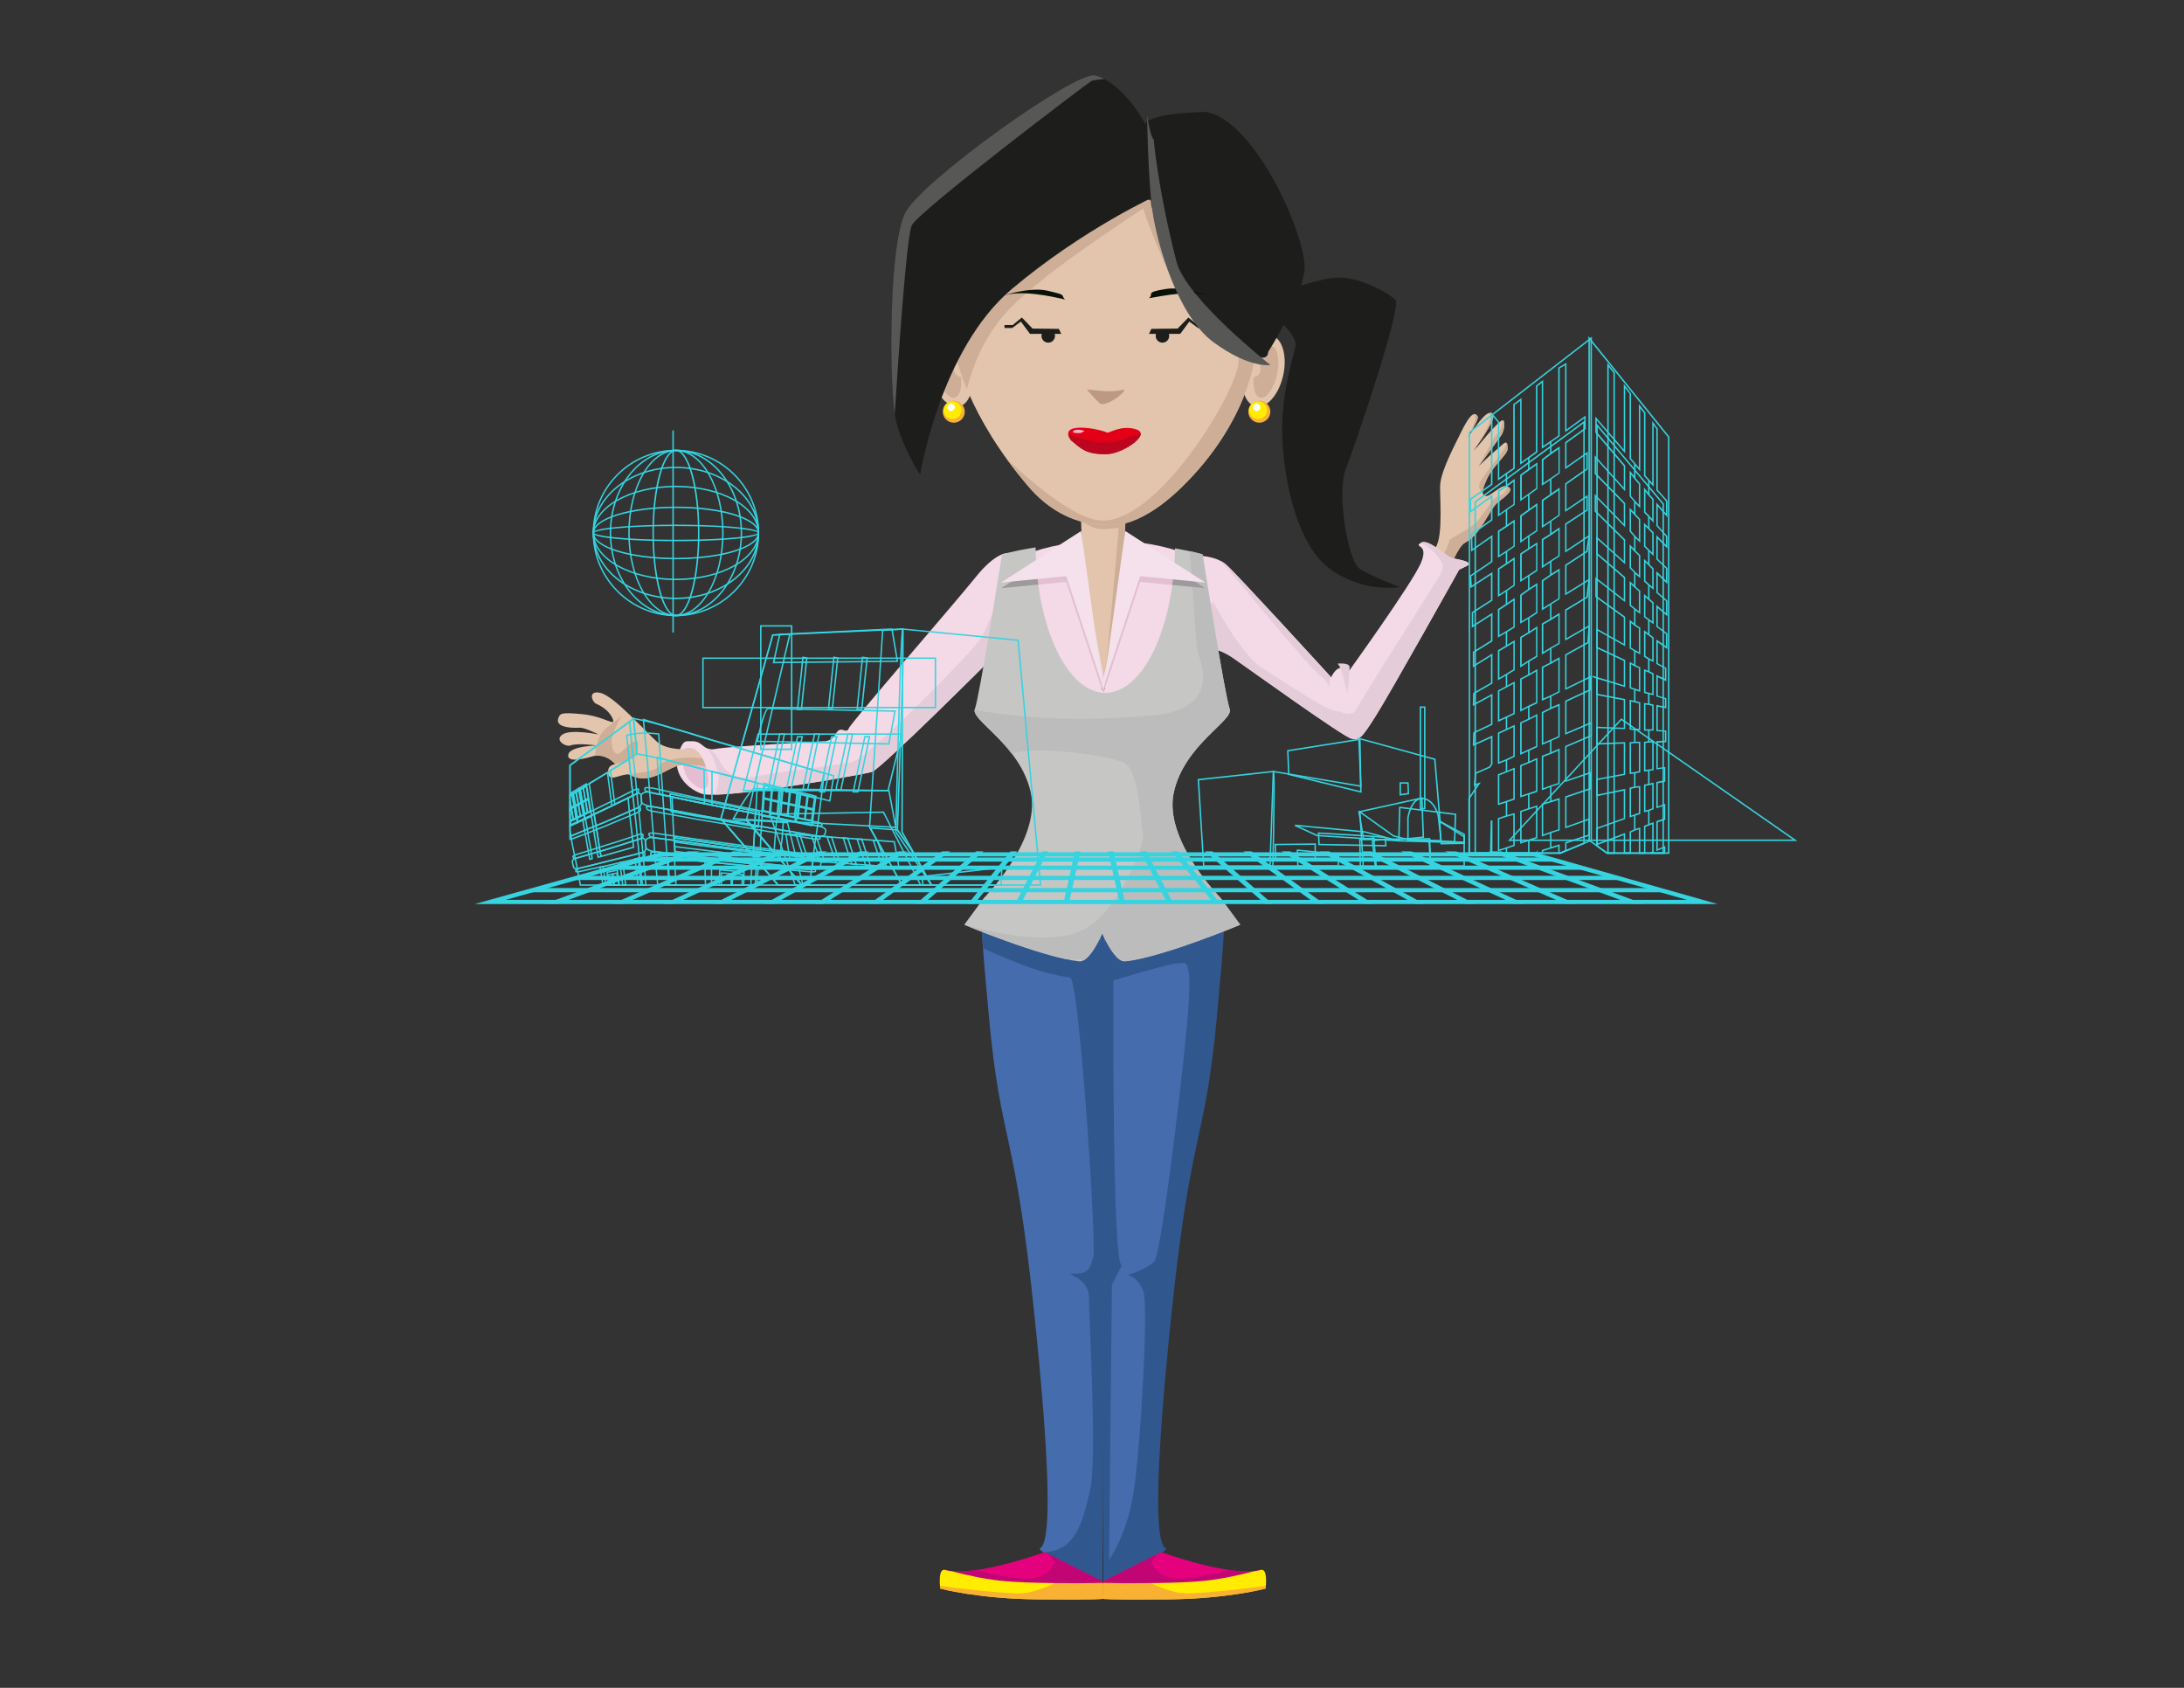 <?xml version="1.0" encoding="UTF-8"?> <svg xmlns="http://www.w3.org/2000/svg" id="a" viewBox="0 0 792 612"><rect x="0" y="0" width="792" height="612" fill="#333333" stroke="none"/><g><g><path d="M361.24,334.97c-4.48,2.6-7.7-20.85-2.61,33.8,4.38,47.04,9.38,38.98,16.6,109.01,5.02,48.66,6.5,81.03,1.99,83.56-2.36,1.32,22.56,12.09,22.56,12.09l.89-237.37-39.43-1.1Z" fill="#456dad"></path><path d="M400.67,336.07l-39.43-1.1c-3.55,2.06-6.3-12.19-4.77,8.87,3.11,1.42,15.56,6.99,23.1,8.87,8.66,2.16,6.6,1.07,8.66,1.9,2.71,1.08,8.64,81.35,8.39,100.57-1.19,3.51-1,6.63-6.6,6.63-5.96,0,4.87,.54,4.87,8.66s3.08,58.75,.38,70.12c-2.71,11.37-5.22,21.66-16.42,22.2-.21,.01-.38,.04-.56,.07,4.72,3.33,21.49,10.58,21.49,10.58l.89-237.37Z" fill="#30578e"></path><g><path d="M378.85,562.79s-25.73,9.27-35.52,6.48c-2.84-.81-1.83,5.83-1.83,5.83,0,0,13.6,3.24,35.32,3.4,21.72,.16,23.14-.16,23.14-.16v-4.86l-21.11-10.69Z" fill="#e5007e"></path><path d="M382.27,567.12c-1.08,.54-1.35,4.33-8.12,5.14-5.64,.68-16.75-2.03-20.28-2.95-2.03,.29-3.98,.46-5.75,.47-2.5,.42-4.99,.86-4.57,.86,.81,0,4.06,1.35,4.6,1.35,0,0-2.83,1.42-6.07,3.23,2.81,.61,15.63,3.13,34.73,3.27,21.72,.16,23.14-.16,23.14-.16v-4.86l-19.9-10.07c1.35,1.52,2.85,3.4,2.21,3.72Z" fill="#c10575"></path><path d="M363.08,573.2c-6.45-.7-13.08-2.2-17.85-3.44-.88-.1-1.71-.25-2.43-.49-2.87-.93-1.84,6.73-1.84,6.73,0,0,13.73,3.74,35.65,3.92,21.93,.19,23.36-.19,23.36-.19v-5.61l-.24-.14c-7.37,.1-26.94,.26-36.64-.79Z" fill="#ffec00"></path><path d="M382.71,574.04c-3.31,1.5-7.95,3.33-11.53,3.64-5.23,.46-24.58-1.82-30.33-2.67,.05,.6,.1,1,.1,1,0,0,13.73,3.74,35.65,3.92,21.93,.19,23.36-.19,23.36-.19v-5.61l-.24-.14c-3.61,.05-10.14,.11-17.01,.04Z" fill="#f8b133"></path></g></g><path d="M438.67,334.97c4.48,2.6,7.7-20.85,2.61,33.8-4.38,47.04-9.38,38.98-16.6,109.01-5.02,48.66-6.5,81.03-1.99,83.56,2.36,1.32-22.56,12.09-22.56,12.09l-.89-237.37,39.43-1.1Z" fill="#30578e"></path><g><path d="M421.06,562.79s25.73,9.27,35.52,6.48c2.84-.81,1.83,5.83,1.83,5.83,0,0-13.6,3.24-35.32,3.4-21.72,.16-23.14-.16-23.14-.16v-4.86l21.11-10.69Z" fill="#e5007e"></path><path d="M417.63,567.12c1.08,.54,1.35,4.33,8.12,5.14,5.65,.68,16.75-2.03,20.28-2.95,2.03,.29,3.98,.46,5.75,.47,2.5,.42,4.99,.86,4.57,.86-.81,0-4.06,1.35-4.6,1.35,0,0,2.83,1.42,6.07,3.23-2.81,.61-15.63,3.13-34.73,3.27-21.72,.16-23.14-.16-23.14-.16v-4.86l19.9-10.07c-1.35,1.52-2.85,3.4-2.21,3.72Z" fill="#c10575"></path><path d="M436.83,573.2c6.45-.7,13.08-2.2,17.85-3.44,.88-.1,1.71-.25,2.43-.49,2.87-.93,1.84,6.73,1.84,6.73,0,0-13.73,3.74-35.65,3.92-21.93,.19-23.36-.19-23.36-.19v-5.61l.24-.14c7.37,.1,26.94,.26,36.64-.79Z" fill="#ffec00"></path><path d="M417.2,574.04c3.31,1.5,7.96,3.33,11.53,3.64,5.23,.46,24.58-1.82,30.33-2.67-.05,.6-.1,1-.1,1,0,0-13.73,3.74-35.65,3.92-21.93,.19-23.36-.19-23.36-.19v-5.61l.24-.14c3.61,.05,10.14,.11,17.01,.04Z" fill="#f8b133"></path></g><path d="M406.84,458.71c-3.61,1.03-3.1-103.23-3.1-103.23,0,0,22.19-6.71,23.74-6.19,1.55,.52,4.64-4.13,3.61,13.94-1.03,18.07-9.81,90.84-12.39,93.94-2.58,3.1-9.81,5.16-9.81,5.16,0,0,3.61,.52,5.68,5.68,2.06,5.16-1.03,58.32-3.61,73.81-2.58,15.48-8.77,23.74-8.77,23.74,0,0,1.03-95.49,1.03-99.62" fill="#456dad"></path></g><g><path d="M520.65,198.43s-3.11,4.05-.67,5.96c2.44,1.91,5.77,1.67,5.77,1.67,0,0,2.96-7.93,5.55-9.3,6.11-3.22,8.66-12.28,12.21-14.9,5.1-3.76,5.02-4.9,2.55-5.6-1.67-.48-5.77,3.81-7.11,3.58-1.33-.24-2.11-.95,.11-5.84,2.56-5.62,7.73-9.06,7.66-11.44-.11-3.81-1.33-1.67-4,.48-2.66,2.15-6.55,6.08-6.55,6.08,0,0,7.22-9.78,8.33-11.44,1.11-1.67,1.67-6.44-.22-5.01-2.7,2.04-7.66,8.34-8.33,9.06-.67,.72-1.56,1.67-1.56,1.67,0,0,7.79-10.74,7.11-12.64-1.33-3.7-5.77,3.1-8.44,6.68-2.67,3.58,3.48-5.11,2.78-6.44-1.33-2.5-3.55,.72-5.89,5.48-2.63,5.38-7.11,13.71-7.66,18.96-.36,3.39,1.22,18.72-1.67,23.01Z" fill="#e2c5ac"></path><g><path d="M544.91,152.39c-.5,4.44-2.21,4.98-3.01,6.27-.86,1.38-5.7,10.44-5.7,10.44,0,0,7.22-9.78,8.33-11.44,.97-1.45,1.51-5.26,.39-5.27Z" fill="#ceae97"></path><path d="M543.79,165.2c-1.03,1.38-7.23,8.6-7.4,10.84-.09,1.19,.64,2.18,1.34,2.85-.19-.78,.12-2.2,1.35-4.9,2.56-5.62,7.73-9.06,7.66-11.44-.03-.86-.11-1.4-.25-1.72-.53,1.38-1.84,3.23-2.7,4.38Z" fill="#ceae97"></path><path d="M546.75,176.49c-.44,.8-.93,1.66-1.24,2.13-.69,1.03-3.96,1.89-4.3,2.92-.34,1.03-3.96,5.33-5.51,7.57-1.55,2.24-10.32,6.19-10.15,6.88,.17,.69-2.41,6.02-2.41,6.02,0,0,1.08,1.62,2.75,3.69,.61-1.56,3.15-7.75,5.41-8.94,6.11-3.22,8.66-12.28,12.21-14.9,4.57-3.37,4.98-4.63,3.23-5.37Z" fill="#ceae97"></path><path d="M534.54,150.15c.27,.43,.48,.88,.48,1.29,0,1-1.01,3.69-1.57,5.1,1.15-1.92,2.8-4.83,2.42-5.55-.37-.71-.82-.94-1.32-.83Z" fill="#ceae97"></path><path d="M535.46,162.26c-.06,.11-.1,.19-.1,.19l.13-.22s-.02,.02-.03,.03Z" fill="#efd4bb"></path><path d="M541.52,150.74c-.27-.75-.67-1.06-1.16-1.06,.38,2.03-.24,3.16-.53,4.16-.23,.8-2.14,4.35-3.39,6.63,.46-.67,.95-1.41,1.45-2.18l2.06-3.37c1.07-1.9,1.8-3.54,1.57-4.18Z" fill="#ceae97"></path></g></g><g><path d="M352.12,132.86c1.62,7.1-.28,13.59-4.24,14.49-3.96,.9-8.47-4.13-10.09-11.23-1.62-7.1,.28-13.59,4.24-14.49,3.96-.9,8.47,4.13,10.09,11.23Z" fill="#e2c5ac" fill-rule="evenodd"></path><path d="M348.07,133.96c1.17,5.16,.33,9.76-1.88,10.26-2.21,.5-4.96-3.28-6.14-8.44-1.17-5.17-.33-9.76,1.88-10.26,2.21-.5,4.96,3.28,6.14,8.44Z" fill="#ceae97" fill-rule="evenodd"></path><path d="M350.8,133.34c.36,1.57-.42,3.08-1.74,3.38-1.32,.3-2.68-.73-3.03-2.3-.36-1.57,.42-3.08,1.74-3.38,1.32-.3,2.68,.73,3.03,2.3Z" fill="#e2c5ac" fill-rule="evenodd"></path></g><g><path d="M349.87,149.28c0,2.2-1.79,3.99-3.99,3.99s-3.99-1.79-3.99-3.99,1.79-3.99,3.99-3.99,3.99,1.79,3.99,3.99Z" fill="#f8b133"></path><path d="M348.68,148.75c0,1.77-1.46,3.2-3.26,3.2s-3.26-1.43-3.26-3.2,1.46-3.2,3.26-3.2,3.26,1.43,3.26,3.2Z" fill="#ffec00"></path><path d="M346.24,147.7c0,.73-.6,1.32-1.35,1.32s-1.35-.59-1.35-1.32,.61-1.32,1.35-1.32,1.35,.59,1.35,1.32Z" fill="#fff"></path></g><g><path d="M450.99,132.91c-1.57,7.11,.38,13.59,4.34,14.46,3.96,.87,8.44-4.19,10.01-11.3,1.57-7.11-.38-13.59-4.34-14.46-3.96-.87-8.44,4.19-10.01,11.3Z" fill="#e2c5ac" fill-rule="evenodd"></path><path d="M455.06,133.98c-1.14,5.17-.26,9.76,1.95,10.25,2.22,.49,4.94-3.31,6.08-8.48,1.14-5.17,.26-9.76-1.95-10.25-2.22-.49-4.94,3.31-6.08,8.48Z" fill="#ceae97" fill-rule="evenodd"></path><path d="M452.32,133.38c-.34,1.57,.44,3.08,1.77,3.37,1.32,.29,2.67-.75,3.02-2.32,.35-1.57-.45-3.08-1.76-3.37-1.32-.29-2.67,.75-3.02,2.32Z" fill="#e2c5ac" fill-rule="evenodd"></path></g><g><path d="M434.46,201.49s6.5,0,10.21,3.25c3.71,3.25,38.05,40.83,38.05,40.83,0,0,1.86-4.18,4.18-3.25l2.32,.93s22.74-31.55,25.98-38.98c3.25-7.42-2.78-5.57,0-7.42,2.78-1.86,9.28,5.1,11.6,5.57,2.32,.46,7.89,1.39,5.1,2.78l-2.78,1.39s-24.59,44.08-30.16,52.9c-5.57,8.82-6.03,8.82-8.82,8.35-2.78-.46-36.83-25-42.86-29.18-6.03-4.18-12.04-4.47-12.04-4.47l-.77-32.7Z" fill="#f4d9e6"></path><path d="M531.9,205.2c2.78-1.39-2.78-2.32-5.1-2.78-2.32-.46-8.82-7.42-11.6-5.57,5.64,2.58,7.78,7.4,7.78,7.4,0,0,.69,1.72-.69,4.13-1.38,2.41-28.56,45.08-30.28,48.52-1.72,3.44-4.47,1.38-8.26,.69-3.79-.69-17.55-9.98-26.15-15.48-8.6-5.51-19.61-27.53-19.61-27.53,0,0-1.35,3.65-3.02,8.35l.27,11.26s6.01,.3,12.04,4.47c6.03,4.18,40.08,28.72,42.86,29.18,2.78,.46,3.25,.46,8.82-8.35,5.57-8.82,30.16-52.9,30.16-52.9l2.78-1.39Z" fill="#e5ccd9"></path></g><path d="M365.32,200.56s-4.18-.46-11.6,8.82c-7.42,9.28-45.01,52.43-45.94,54.75-.93,2.32-2.78-1.39-4.64,1.86-1.86,3.25-4.64,2.78-4.64,2.78,0,0-34.34,1.86-38.98,2.78-4.64,.93-4.43-2.78-8.35-2.78-2.94,0-3.3-.52-5.1,4.18-2.38,6.2,1.86,12.53,8.35,14.85,6.5,2.32,58.46-6.96,61.71-7.89,3.25-.93,43.62-41.3,43.62-41.3l5.57-38.05Z" fill="#f4d9e6"></path><path d="M248.9,270.57s-2.84,5.16-1.55,9.29c1.29,4.13,7.12,7.22,9.55,6.45,4.9-1.55-2.84-17.55-8-15.74Z" fill="none"></path><path d="M247.87,271.74c.25-.39,5.81-3.1,8.52,7.87,2.71,10.97-6.19,5.42-7.87,.77-1.68-4.64-1.29-7.61-.65-8.64Z" fill="#e5bdd2"></path><g><path d="M254.44,274.48l-1.41-1.86c-.34-.34-.69-.61-1.03-.82v-.17c-1.51,.13-9.93,.68-13.68-2.6-4.13-3.61-15.55-16.67-20.65-17.81-4.65-1.03-2.97,3.36-1.42,4,1.53,.64,4.64,2.32,5.94,5.42,1.29,3.1-2.97-.9-10.97-1.68-8-.77-8.13-.26-8.77,1.55-.97,2.72,3.23,3.61,7.74,3.35,1.84-.11,6.84,2.45,6.84,2.45,0,0-9.94-2.06-13.03,0-3.1,2.06,1.13,4.59,2.84,4,2.97-1.03,9.03,0,9.81,0s-10.06,0-10.58,3.36c-.52,3.35,7.23,1.03,9.03,.52,1.81-.52,4.9-.26,7.48,2.32,2.58,2.58,6.71,6.19,11.61,5.68s8.52-3.87,12.13-4.65c2.68-.57,7.34-.01,9.57,.31-.44-1.39-.94-2.49-1.45-3.38Z" fill="#e2c5ac"></path><g><path d="M225.51,259.02s.03-.06,.03-.06l-.03,.06Z" fill="#e5c8b1"></path><path d="M254.7,274.96c-11.49-1.33-16.38,2.71-16.38,2.71,0,0-5.16-8.77-7.48-8.9-2.32-.13-3.74,2.71-6.06,4.26-2.32,1.55-3.61-3.35-2.71-6.19,.84-2.66,3.16-7.23,3.45-7.81-.16,.29-1,1.59-4.23,3.81-4.13,2.84-4.9,6.06-5.54,11.22,1.84-.29,4.53,.17,6.83,2.46,2.58,2.58,6.71,6.19,11.61,5.68s8.52-3.87,12.13-4.65c2.68-.57,7.34-.01,9.57,.31-.37-1.15-.77-2.09-1.19-2.89Z" fill="#ceae97"></path></g><path d="M231.35,269.03s.77,4.39-3.1,6.45c-3.87,2.06-7.74,.77-7.74,4.39s3.1,1.55,6.19,1.03c3.1-.52,10.06-.77,12.13-2.84,1.73-1.73-3.61-9.29-7.48-9.03Z" fill="#e2c5ac"></path></g><path d="M316.13,279.91c3.25-.93,43.62-41.3,43.62-41.3l3.57-24.36c-2.32,5.84-5.92,14.35-7.57,17.19-2.41,4.13-40.95,43.36-46.45,44.73-5.51,1.38-28.22,3.79-36.13,5.51-7.91,1.72-11.35-3.78-12.39-6.19-.46-1.06-1.99-2.67-3.29-3.83-.48-.07-.89-.2-1.25-.38,.03,.03,.04,.05,.07,.08,3.1,3.44,3.1,6.19,4.13,8.95,.73,1.94-.43,5.77-1.17,7.85,14.71-.37,54.06-7.44,56.88-8.24Z" fill="#e5ccd9"></path><path d="M461.79,107.56c1.6-1.2,12.76-5.58,21.54-6.78,8.78-1.2,20.34,5.58,22.74,7.98,2.39,2.39-14.36,51.86-17.95,61.03-3.59,9.17,.8,33.51,4.79,36.3,3.99,2.79,14.76,6.78,14.76,6.78,0,0-12.76,2.39-25.13-6.38-12.37-8.78-17.15-33.11-17.55-48.67-.4-15.56,3.99-27.92,4.79-32.31,.8-4.39-7.59-10.37-8.78-11.77-1.19-1.4,.8-6.18,.8-6.18Z" fill="#1d1d1b"></path><path d="M443.27,212.62c0-8.2-18.44-16.63-41.76-16.63s-42.69,8.43-42.69,16.63c0,4.29,5.17,8.15,13.43,10.86-2.92,3.42-4.62,7.39-4.62,11.65,0,12.69,14.85,22.97,33.18,22.97s33.18-10.28,33.18-22.97c0-4.21-1.66-8.14-4.51-11.53,8.48-2.71,13.79-6.63,13.79-10.98Z" fill="#f4d9e6"></path><g><polygon points="391.91 185.08 392.57 205.03 400.26 245.54 407.76 204.8 407.98 185.77 391.91 185.08" fill="#e2c5ac"></polygon><path d="M392.04,188.82c2.25,1.34,4.16,3.04,8.48,3.04,.59,0,4-.26,5.08-.52,.35-.08-4.32,48.78-4.32,48.78l-1.68,6.55,7.24-25.39,1.55-38.45-16.47,2.24,.12,3.75Z" fill="#ceae97"></path></g><path d="M455.33,126.7c-.49-10.37-1.95-20.74-17.1-39.41-9.77-12.04-24.21-16.31-33.24-17.83,0-.55,.01-.84,.01-.84,0,0-1.57,0-4.15,.27-2.58-.27-4.16-.27-4.16-.27,0,0,0,.29,.01,.84-9.03,1.52-23.47,5.79-33.24,17.83-15.15,18.67-16.61,29.04-17.1,39.41-.1,2.2,4.55,24.19,26.88,50.02,12.79,14.8,27.53,13.62,27.61,13.36,.08,.26,10.64,3.15,27.61-13.36,24.46-23.82,26.98-47.82,26.88-50.02Z" fill="#e2c5ac"></path><path d="M428.45,176.72c24.46-23.82,26.98-47.82,26.88-50.02-.49-10.37-1.95-20.74-17.1-39.41-9.77-12.04-24.21-16.31-33.24-17.83,0-.54,.01-.84,.01-.84-.26,0-1.76,.03-4.12,.27h-.03c-2.54-.27-4.09-.27-4.15-.27,0,0,0,.29,.01,.84-.62,.1-1.27,.22-1.93,.35-9.05,1.78-22.21,6.25-31.32,17.48-15.15,18.67-16.61,29.04-17.1,39.41-.05,1.02,.94,6.36,4.27,14.38,6.15-23.54,18.13-31.85,26.8-39.15,10.47-8.82,37.12-26.33,37.12-26.33,0,0,15.07,47.11,32.81,49.06,.4,.04,.72,0,.97-.1-.71,1.07,1.92,3.76,.31,9.49-4.07,14.52-29.94,55.23-49.03,54.71-9.01-.24-23.23-11.87-34.51-22.3,2.41,3.32,5.1,6.75,8.13,10.25,12.79,14.8,27.53,13.62,27.61,13.36,.08,.26,10.64,3.15,27.61-13.36Z" fill="#ceae97"></path><path d="M442.65,325.6s-20.82-20.94-16.98-38.3c3.83-17.36,21.91-26.14,20.27-30.23-1.64-4.08-9.86-56.07-9.86-56.07,0,0-3.4-1.05-9.99-2.17-.43,29.05-11.58,52.4-25.27,52.4s-24.93-23.54-25.27-52.75c-8.02,1.25-12.18,2.53-12.18,2.53,0,0-8.22,51.99-9.86,56.07-1.64,4.09,16.43,12.87,20.27,30.23,3.83,17.36-16.98,38.3-16.98,38.3l-7.12,9.7s27.87,11.68,41.63,13.28c2.78,.32,5.78-4.69,7.6-8.41,.1,2.46,.11,2.66,.03-.07,.3-.6,.56-1.17,.78-1.67,.23,.5,.49,1.07,.78,1.67-.08,2.72-.07,2.53,.03,.07,1.82,3.72,4.82,8.73,7.6,8.41,13.76-1.6,41.63-13.28,41.63-13.28l-7.12-9.7Z" fill="#c6c6c5"></path><path d="M393.31,347.98c2.14-1.4,4.21-4.98,5.6-7.81,.1,2.46,.11,2.66,.03-.07,.3-.6,.56-1.17,.78-1.67,.23,.5,.49,1.07,.78,1.67-.08,2.72-.07,2.53,.03,.07,1.56,3.17,3.97,7.28,6.37,8.22,.72,.02,1.44,.04,2.16,.06,14.05-1.99,40.7-13.15,40.7-13.15l-7.12-9.7s-20.82-20.94-16.98-38.3c3.83-17.36,21.91-26.14,20.27-30.23-1.64-4.08-9.86-56.07-9.86-56.07,0,0-1.54-.48-4.56-1.13,.77,11.04,2.37,33.77,2.47,35.26,.14,1.97,10.86,21.67-15.28,24.18-33.7,3.23-56.83-.29-65.27-1.97-.54,2.84,7.27,7.79,13.53,15.98,6.3-2.93,35.63,.13,41.08,3.54,5.51,3.44,5.85,25.12,6.54,26.15,.69,1.03-8.26,28.56-23.05,34.75-14.8,6.19-41.63-2.75-41.86-2.46,0,0,22.46,9.41,37.01,12.49,2.13,.06,4.34,.13,6.62,.2Z" fill="#bcbcbc"></path><path d="M363,213.3l23.66-2.32,13.3,40.07-7.66-54.61c-1.28,.12-2.54,.27-3.78,.44l-25.53,16.42Z" fill="#e2bfd1"></path><g><path d="M376.53,211.97c-.31-2.24-.54-4.55-.71-6.92l-12.82,8.24,13.53-1.33Z" fill="#9c9b9b"></path><path d="M399.96,251.05l-.25-1.78c-.12,0-.23-.02-.35-.03l.6,1.81Z" fill="#9c9b9b"></path></g><polygon points="408.07 194.62 437.12 213.3 413.46 210.98 400.16 251.05 408.07 194.62" fill="#e2bfd1"></polygon><g><path d="M400.4,249.31l-.24,1.74,.57-1.73c-.11,0-.22-.01-.33-.02Z" fill="#9c9b9b"></path><path d="M425.08,212.12l12.04,1.18-11.37-7.32c-.16,2.1-.38,4.15-.66,6.14Z" fill="#9c9b9b"></path></g><path d="M419.57,70.82c-.8-1.2,1.21-9.97-2-20.34-.63-2.03-1.52-4.08-2.59-6.09-4.43-8.28-12.07-15.76-17.88-17.05-7.23-1.6-62.22,37.9-68.64,49.46-6.42,11.57-6.02,65.02-3.61,75.39,2.41,10.37,8.83,19.95,8.83,19.95,0,0,7.22-45.48,33.32-67.41,26.09-21.94,52.59-33.91,52.59-33.91Z" fill="#1d1d1b"></path><path d="M437.26,40.59s-22.86,.22-22.19,5.33c.67,5.11,2.4,28.2,2.4,28.2,0,0,5.74,26.66,25.84,45.6,16.98,16,16.56,7.91,16.56,7.91,0,0,11.66-18.34,13.16-29.34,1.5-11.01-17.71-54.93-35.76-57.7Z" fill="#1d1d1b"></path><polygon points="392.04 192.55 363 211.23 386.66 208.91 399.96 248.98 392.04 192.55" fill="#f4e1eb"></polygon><polygon points="408.07 192.55 437.12 211.23 413.46 208.91 400.16 248.98 408.07 192.55" fill="#f4e1eb"></polygon><path d="M393.31,347.98c2.14-1.4,4.21-4.98,5.6-7.81,.1,2.46,.11,2.66,.03-.07,.3-.6,.56-1.17,.78-1.67,.23,.5,.49,1.07,.78,1.67-.08,2.72-.07,2.53,.03,.07,1.56,3.17,3.97,7.28,6.37,8.22,.72,.02,1.44,.04,2.16,.06,14.05-1.99,40.7-13.15,40.7-13.15l-7.12-9.7s-20.82-20.94-16.98-38.3c3.83-17.36,21.91-26.14,20.27-30.23-1.64-4.08-9.86-56.07-9.86-56.07,0,0-1.54-.48-4.56-1.13,.77,11.04,2.37,33.77,2.47,35.26,.14,1.97,10.86,21.67-15.28,24.18-33.7,3.23-56.83-.29-65.27-1.97-.54,2.84,7.27,7.79,13.53,15.98,6.3-2.93,35.63,.13,41.08,3.54,5.51,3.44,5.85,25.12,6.54,26.15,.69,1.03-8.26,28.56-23.05,34.75-14.8,6.19-41.63-2.75-41.86-2.46,0,0,22.46,9.41,37.01,12.49,2.13,.06,4.34,.13,6.62,.2Z" fill="none"></path><path d="M485.04,240.64s1.03,.52,2.32,5.68l1.29,5.16s.77-7.74,.77-9.55-4.39-1.29-4.39-1.29Z" fill="#e5ccd9"></path><g><path d="M481.99,249.25c-.03,.42-.05,.68-.05,.68,0,0,.1-.24,.05-.68Z" fill="#e5ccd9"></path><path d="M479.36,245.54c2.06,1.68,2.55,2.97,2.63,3.71,.06-.86,.19-2.43,.37-4.07-3.59-3.92-34.2-37.39-37.7-40.45-.59-.51-1.25-.94-1.94-1.3,6.8,7.56,30.6,37.19,36.63,42.11Z" fill="#e5ccd9"></path></g><path id="b" d="M438.78,107.46c5.2,2.06-7.97-3.98-15.94-2.69-7.97,1.29-4.14,1.68-6.21,3.37,5.2-.88,15.81-3.18,22.15-.68Z" fill="#09120a"></path><path id="c" d="M363.75,107.22c-5.35,1.8,8.3-3.59,15.95-1.84,7.65,1.75,4.69,1.39,6.51,3.22-4.99-1.18-15.95-3.56-22.46-1.37h0Z" fill="#09120a"></path><g><path d="M460.67,149.28c0,2.2-1.79,3.99-3.99,3.99s-3.99-1.79-3.99-3.99,1.79-3.99,3.99-3.99,3.99,1.79,3.99,3.99Z" fill="#f8b133"></path><path d="M459.48,148.75c0,1.77-1.46,3.2-3.26,3.2s-3.26-1.43-3.26-3.2,1.46-3.2,3.26-3.2,3.26,1.43,3.26,3.2Z" fill="#ffec00"></path><path d="M457.04,147.7c0,.73-.61,1.32-1.35,1.32s-1.35-.59-1.35-1.32,.61-1.32,1.35-1.32,1.35,.59,1.35,1.32Z" fill="#fff"></path></g><path id="d" d="M394.15,141.21c3.06,.27,8.78,1.26,12.64,.18,3.86-1.08-5.72,6.85-8.01,4.79-2.29-2.05-4.63-4.97-4.63-4.97Z" fill="#bc9980"></path><g><polygon points="364.28 117.86 364.28 118.93 367.07 118.93 370.2 116.6 373.51 121.05 384.84 121.05 383.99 119.25 374.44 119.14 370.56 115.13 367.23 117.86 364.28 117.86" fill="#1d1d1b"></polygon><path d="M382.58,121.8c0,1.35-1.1,2.45-2.45,2.45s-2.45-1.1-2.45-2.45,1.1-2.45,2.45-2.45,2.45,1.1,2.45,2.45Z" fill="#1d1d1b"></path></g><g><polygon points="437.22 117.86 437.22 118.93 434.44 118.93 431.3 116.6 428 121.05 416.67 121.05 417.52 119.25 427.06 119.14 430.95 115.13 434.27 117.86 437.22 117.86" fill="#1d1d1b"></polygon><path d="M424,121.8c0,1.35-1.1,2.45-2.45,2.45s-2.45-1.1-2.45-2.45,1.1-2.45,2.45-2.45,2.45,1.1,2.45,2.45Z" fill="#1d1d1b"></path></g><path d="M400.48,28.66c-1.17-.63-2.31-1.08-3.39-1.32-7.23-1.6-62.22,37.9-68.64,49.46-6.08,10.96-6.04,59.49-3.98,73.4,1.08-17.17,4.19-64.23,6.15-68.44,2.41-5.16,63.31-51.27,65.03-52.3,.66-.4,2.64-.64,4.82-.79Z" fill="#575756"></path><path d="M418.37,50.44c-1.03,0-2.41-8.6-2.41-8.6,0,0,.35,24.09,2.07,35.44,1.72,11.35,8.95,37.16,22.02,46.8,13.08,9.63,20.65,8.26,20.65,8.26,0,0-30.6-24-34.07-37.51-6.88-26.84-8.26-44.39-8.26-44.39Z" fill="#575756"></path><g><path id="e" d="M388.43,159.69c-4.99-6.71,8.81-4.65,13.1-2.83,.63,.27,5.15-2.95,10.64-1.13,5.49,1.82-5.62,9.21-11.35,8.95-7.23,0-8.77-2.06-12.39-4.99Z" fill="#e30016"></path><path id="f" d="M392.64,156.07c-1.48-.35-2.66-.42-3.41,.22-.75,.64,1.27,.73,1.27,.73,0,0,1.85,.07,1.89-.25,.04-.32,1.73-.34,.25-.69Z" fill="#f4b4d1"></path><path d="M400.13,160.55c-3.38,.15-11.13-2.57-12.75-3.15,.05,.62,.37,1.37,1.06,2.29,3.61,2.93,5.16,4.99,12.39,4.99,4.74,.21,13.14-4.79,12.82-7.56-3.87,1.44-9.34,3.39-9.72,3.26-.52-.17,0,0-3.79,.17Z" fill="#bc0620"></path></g><g><g><path d="M651.8,304.93h-104.97l41.11-44.48,63.86,44.48Zm-103.79-.52h102.14l-62.14-43.28-40,43.28Z" fill="#35d4e0"></path><path d="M565.88,309.59h-33.27V156.66l.1-.08,44.58-34.49v182.76l-11.4,4.75Zm-32.76-.52h32.65l10.99-4.58V123.14l-43.64,33.77v152.17Z" fill="#35d4e0"></path><path d="M565.88,309.59h-31.16v-127.73l39.95-29.32v153.42l-.16,.07-8.63,3.57Zm-30.64-.52h30.54l8.38-3.46V153.56l-38.92,28.57v126.96Z" fill="#35d4e0"></path><g><path d="M605.4,309.59h-22.73l-6.64-4.79V121.88l29.37,36.49v151.22Zm-22.57-.52h22.05V158.56l-28.34-35.21v181.19l6.29,4.54Z" fill="#35d4e0"></path><path d="M603.4,309.59h-20.74l-3.78-2.74V153.46l24.52,29.18v126.95Zm-20.57-.52h20.06v-126.25l-23.49-27.96v151.71l3.43,2.49Z" fill="#35d4e0"></path><path d="M585.62,309.59h-2.76V131.59l2.76,3.45v174.56Zm-2.24-.52h1.72V135.21l-1.72-2.16v176.02Z" fill="#35d4e0"></path><path d="M603.9,309.59h-5.36l-.1-.5,.71-.3v-9.92l-2.47,.93v9.79h-2.38v-8.87l-1.39,.45-1.45,.67v7.75h-2.63v-6.79l-9.95,3.74v-6.35l.17-.06,9.78-3.49v-9.96l-9.95,2.05v-6.32l9.95-1.87v-10.91l-9.95,.37v-6.51l9.95,.38v-9.98l-9.95-1.87v-6.01l-1.44-.5,.16-.49,11.24,3.45v-8.82l-9.95-4.67v-7.14l9.95,5.6v-9.51l-10.32-7.47v-7.19l10.32,8.03v-7.75l-9.95-8.59v-6.49l9.95,8.97v-7.53l-10.57-10.45v-6.34l10.57,10.83v-7.29l-10.57-10.83v-6.75l10.57,11.76v-7.82l-10.32-12.14v-5.83l10.32,11.95v-23.79l2.63,3.49v23.52l1.1,1.27h0l1.74,2.04v-23.02l2.38,3.1v22.77l2.47,2.78v-22.52l2.01,2.77v22.21l3.48,3.92v6.01l-3.48-3.92v6.88l3.48,3.92v4.46l-3.48-3.55v7.29l3.48,3.36v5.76l-3.48-3.36v6.37l3.48,2.99v5.72l-3.48-2.99v6.59l3.48,2.62v5.67l-3.48-2.43v7.57l3.11,1.68v4.86l-3.11-1.49v6.68l3.11,.94v3.67l-3.11-.56v8.41l3.11,.19v4.22l-3.11,.19v9.17l2.74-.37v5.36l-2.74,.56v8.39l2.74-.93v5.77l-2.74,.93v9.7l2.74-1.12v2.88Zm-4.23-.52h3.72v-1.6l-2.74,1.12v-10.84l2.74-.93v-4.68l-2.74,.93v-9.53l2.74-.56v-4.35l-2.74,.37v-10.25l3.11-.19v-3.25l-3.11-.19v-9.51l3.11,.56v-2.67l-3.11-.94v-7.89l3.11,1.49v-3.73l-3.11-1.68v-8.86l3.48,2.43v-4.42l-3.48-2.62v-7.97l3.48,2.99v-4.36l-3.48-2.99v-7.82l3.48,3.36v-4.32l-3.48-3.36v-8.77l3.48,3.55v-3.01l-3.48-3.92v-8.43l3.48,3.92v-4.45l-3.48-3.92v-22.24l-.98-1.34v22.29l-1.49-1.68v4.45l1.49,1.68v8.62l-1.49-1.68v3.69l1.49,1.49v8.57l-1.49-1.49v4.5l1.49,1.49v7.77l-1.49-1.31v4.54l1.49,1.31v7.92l-1.49-1.12v4.77l1.49,1.12v8.95l-1.49-.75v4.09l1.49,.74v7.96l-1.49-.37v3.39l1.49,.37v9.42h-1.49v3.78h1.49v10.57l-1.49,.19v4.67l1.49-.37v9.66l-1.49,.56v4.68l1.49-.56v10.94Zm-4.85,0h1.35v-9.63l1.49-.56v-4.72l-1.49,.38v-10.08l1.49-.19v-4.71l-1.49,.19v-10.79l1.49-.19v-3.81h-1.49v-10.07l1.49,.19v-3.43l-1.49-.38v-8.61l1.49,.56v-4.15l-1.49-.93v-9.62l1.49,1.12v-4.77l-1.49-1.12v-8.35l1.49,1.31v-4.54l-1.49-1.31v-8.21l1.49,1.5v-4.5l-1.49-1.49v-8.57l1.49,1.49v-3.75l-1.49-1.49v-9.06l1.49,1.87v-4.39l-1.49-1.68v-22.79l-1.35-1.76v22.91l-1.74-2.05v4.43l1.74,2.05v8.97l-1.74-1.87v3.91l1.74,1.87v8.55l-1.74-1.68v4.51l1.74,1.68v8.33l-1.74-1.49v4.55l1.74,1.49v8.47l-1.74-1.31v5.13l1.74,1.12v9.72l-1.74-.93v4.81l1.74,.75v8.93l-1.74-.56v3.92l1.74,.38v10.17h-1.74v4.15h1.74v11.11l-1.74,.38v4.73l1.74-.19v10.19l-1.74,.56v4.87l1.74-.56v9.06Zm-5.47,0h1.6v-7.56l1.62-.75v-4.89l-1.62,.56v-10.84l1.62-.37v-4.73l-1.62,.19v-11.54l1.62-.19v-4.21l-1.62-.19v-10.82l1.62,.37v-3.97l-1.62-.56v-9.6l1.62,.93v-4.82l-1.62-.94v-10.4l1.62,1.3v-5.12l-1.62-1.31v-8.93l1.62,1.49v-4.54l-1.62-1.68v-8.58l1.62,1.68v-4.49l-1.62-1.87v-8.58l1.62,1.68v-3.93l-1.62-1.87v-9.43l1.62,2.05v-4.39l-1.62-1.87v-23.53l-1.6-2.12v23.64l-10.32-11.95v4.25l10.32,12.14v9.36l-10.57-11.76v5.2l10.57,10.83v8.77l-10.57-10.83v4.86l10.57,10.45v8.91l-9.95-8.97v5.09l9.95,8.59v9.05l-10.32-8.03v5.87l10.32,7.47v10.66l-9.95-5.6v5.93l9.95,4.67v9.85l-9.95-2.99v5.42l9.95,1.87v10.94l-9.95-.38v5.44l9.95-.37v11.87l-9.95,1.87v5.26l9.95-2.05v10.95l-9.95,3.55v5.24l9.95-3.74v7.02Zm2.12-23.06v9.71l1.62-.56h0l1.22-.38v-9.23l-1.44,.15-1.4,.32Zm5.22-1.1v8.96l1.16-.29,1.31-.49v-8.64l-1.49,.37v-.04l-.98,.12Zm-5.22-15.31v10.5l1.32-.15,1.52-.33v-10.18h-1.47l-1.37,.16Zm5.22-.19v9.75l1.49-.19h0l.97-.12v-9.6h-1.22l-1.25,.15Zm.98-4.97h1.49v-8.5l-1.28-.32-1.19-.15v8.97h.98Zm-4.83-.19h1.47v-9.24l-1.22-.26h0l-1.62-.37v9.71l1.37,.16Zm5.15-13.06l1.17,.29v-6.98l-1.34-.67-1.13-.43v7.46l1.3,.33Zm-5.08-1.49l1.4,.45v-7.88l-1.22-.52v.06l-1.62-.93v8.33l1.44,.5Zm5.14-10.99l1.11,.55v-7.86l-.97-.73h0l-1.49-1.12v8.3l1.36,.85Zm-5.1-2.99l1.36,.73v-8.58l-1.22-.79v.07l-1.62-1.3v9.02l1.48,.86Zm5.23-11.11l.97,.73v-6.65l-2.47-2.16v6.96l1.49,1.12Zm-5.2-3.99l1.32,.99v-7.21l-1.22-1.05v.03l-1.62-1.49v7.5l1.52,1.23Zm5.2-8.69l.97,.85v-6.42l-.97-.98h0l-1.49-1.5v6.73l1.49,1.31Zm-5.18-4.55l1.3,1.12v-6.99l-1.22-1.18v.03l-1.62-1.68v7.1l1.54,1.6Zm5.18-7.95l.97,.98v-7.11l-2.47-2.47v7.11l.98,.98h0l.52,.52Zm-5.17-5.11l1.29,1.25v-7.13l-2.84-3.01v7.1l1.55,1.79Zm5.17-7.2l.97,1.1v-7.06l-.97-1.1v.06l-1.49-1.87v7.37l.98,.98v-.06l.52,.58Zm-5.17-5.49l1.29,1.38v-7.47l-1.22-1.44v.04l-1.62-2.05v7.75l1.55,1.79Z" fill="#35d4e0"></path></g><path d="M565.89,309.59h-.81v-2.71l-5.46,1.71v1h-27.14v-20.13l3.22-4.84-1.27,.44,.42-4.84,5.17-2.27,.66-.99v-9.42l-6.6,2.99,.15-4.6,.16-.48,6.29-2.97v-10.05l-6.6,3.55,.14-4.7,6.46-3.73v-9.66l-6.59,4.11v-5.65l6.59-4.11v-9.09l-6.97,4.48v-5.65l6.97-4.48v-9.09l-7.43,4.84-.29-4.51,7.72-5.24v-8.52l-7.2,5.03-.14-6.41,7.34-5.23v-7.95l-7.71,5.6v-5.12l7.71-5.41v-26.16l3.01,3.61v20.32l2.86-2.05h0l2.22-1.5v-23.15l3-2.25v23.17l5.21-3.74v-23.89l2.63-2.09v23.95l5.46-3.75v-24.66l3-1.75v24.17l6.96-5.04v4.93l-6.96,5.04v8.52l7.71-5.41v6.42l-7.71,5.41v9.09l7.71-5.23v5.67l-7.71,5.04v9.28l8.53-5.65-.84,6.28-7.69,5.03v9.85l8.52-5.26-.82,7-7.7,4.66v10.05l8.49-4.87-.41,6.6-8.08,4.48v11.76l8.83-4.3v5.24l-8.83,4.11v11.21l9.2-3.92v5.23l-9.2,3.92v11.98l8.83-2.99v6.33l-8.83,2.99v10.47l8.46-2.99v6.34l-8.46,2.8v2.78l-2.19,1.03Zm-.29-.52h.18l1.79-.84v-2.82l8.46-2.8v-5.24l-8.46,2.99v-11.57l8.83-2.99v-5.24l-8.83,2.99v-13.04l9.2-3.92v-4.11l-9.2,3.92v-12.32l8.83-4.11v-4.09l-8.83,4.3v-12.89l8.09-4.49,.33-5.36-8.43,4.84v-11.24l7.73-4.68,.67-5.69-8.4,5.19v-11.06l7.73-5.05,.66-4.93-8.38,5.56v-10.52l7.71-5.04v-4.42l-7.71,5.23v-10.33l7.71-5.41v-5.16l-7.71,5.41v-9.78l6.96-5.04v-3.66l-6.96,5.04v-24.29l-1.97,1.15v24.64l-2.99,2.05v3.67l2.99-2.05v9.78l-2.99,2.05v5.16l2.99-2.05v10.15l-2.99,2.05v4.23l2.99-2.05v10.53l-2.99,1.87v4.43l2.99-1.87v11.06l-2.99,1.87v4.99l2.99-1.87v11.26l-2.99,1.68v4.82l2.99-1.68v12.74l-2.99,1.49v3.93l2.99-1.31v12.14l-2.99,1.31v4.11l2.99-1.31v12.91l-2.99,.93v5.06l2.99-.94v11.75l-2.99,.93v5.06l2.99-.93v2.89Zm-8.09,0h1.6v-.87l2.99-.93v-5.04l-2.99,1.12v-11.95l2.99-.93v-5.04l-2.99,1.12v-12.5l2.99-1.12v-4.1l-2.99,1.31v-11.94l2.99-1.49v-3.93l-2.99,1.31v-12.32l2.99-1.49v-4.79l-2.99,1.87v-11.26l2.99-1.68v-4.98l-2.99,1.87v-10.87l2.99-2.05v-4.42l-2.99,2.05v-10.53l2.99-1.87v-4.22l-2.99,2.05v-10.15l2.99-2.05v-5.16l-2.99,2.05v-9.58l2.99-2.24v-3.67l-2.99,2.05v-23.86l-1.6,1.27v23.91l-2.86,2.05v3.66l2.86-2.05v9.6l-2.86,2.05v5.15l2.86-2.05v10.17l-2.86,1.87v4.05l2.86-1.87v10.33l-2.86,1.87v4.42l2.86-1.87v10.89l-2.86,1.87v4.8l2.86-1.87v11.08l-2.86,1.68v4.44l2.86-1.68v12.38l-2.86,1.31v4.08l2.86-1.49v11.98l-2.86,1.31v3.91l2.86-1.31v12.35l-2.86,.93v4.87l2.86-.93v11.93l-2.86,.94v4.22h2.34l.52-.78v.78Zm-10.95,0h7.57v-4.05l-2.86,.93v-11.93l2.86-.93v-4.87l-2.86,.93v-11.73l2.86-1.12v-3.9l-2.86,1.3v-11.77l2.86-1.31v-4.08l-2.86,1.5v-11.97l2.86-1.5v-4.41l-2.86,1.87v-11.08l2.86-1.68v-4.82l-2.86,1.68v-10.48l2.86-2.05v-4.43l-2.86,1.87v-10.33l2.86-1.87v-4.03l-2.86,2.05v-9.97l2.86-2.05v-5.15l-2.86,2.05v-9.6l2.86-2.05v-3.66l-2.86,2.05v-23.14l-1.97,1.48v23.16l-2.74,1.87v3.83l2.74-2.05v9.43l-2.74,1.87v5.35l2.74-1.87v9.77l-2.74,1.87v3.86l2.74-1.87v10.34l-2.74,1.87v4.42l2.74-1.87v10.72l-2.74,1.68v4.62l2.74-1.68v10.87l-2.74,1.68v3.9l2.74-1.49v11.8l-2.74,1.31v3.91l2.74-1.31v11.59l-2.74,1.31v3.75l2.74-1.12v11.58l-2.74,.94v4.7l2.74-.75v11.91l-2.74,.93v1.42Zm-5.35,0h4.84v-1.25l-2.86,.93v-12.12l2.86-.93v-4.68l-2.86,.93v-11.17l2.86-1.12v-3.74l-2.86,1.12v-11.38l2.86-1.31v-3.91l-2.86,1.31v-11.39l2.86-1.49v-3.88l-2.86,1.68v-10.87l2.86-1.68v-4.63l-2.86,1.68v-10.3l2.86-1.87v-4.42l-2.86,1.87v-10.32l2.86-1.87v-3.87l-2.86,1.86v-9.76l2.86-1.87v-5.33l-2.86,2.05v-9.42l2.86-1.87v-3.84l-2.86,2.05v-21.14l-1.97-2.37v25l-7.71,5.41v3.84l7.71-5.6v9.23l-7.33,5.23,.11,5.17,7.22-5.05v9.78l-7.7,5.22,.21,3.33,7.49-4.88v10.33l-.12,.08-6.85,4.4v4.43l6.97-4.48v10.33l-6.59,4.11v4.43l6.59-4.11v10.88l-6.47,3.74-.11,3.52,6.58-3.54v11.24l-6.39,3.01-.08,.23-.11,3.66,6.58-2.98v10.38l-.83,1.25-5.03,2.21-.33,3.75,1.96-.68-3.99,5.99v19.46h7.33l.25-11.58h.63v11.58Zm2.49-12.07v11.04l2.52-.82,2.56-.87v-10.87l-2.4,.66-2.68,.87Zm8.09-2.61v10.85l5.21-1.7v-10.85l-5.21,1.7Zm7.84-2.61v10.83l2.99-1.12v.02l2.47-.77v-10.66l-5.46,1.71Zm-15.92-10.66v10.11l2.52-.82,2.56-.88v-10.44l-2.73,1.12h0l-2.35,.91Zm8.09-3.36v10.67l5.21-1.7v-11.17l-2.86,1.31v-.02l-2.34,.92Zm7.84-3.36v11.4l2.99-1.12v.02l2.47-.77v-11.74l-2.98,1.31v-.02l-2.47,.93Zm-15.92-8.42v10.29l2.5-.98,2.58-1.23v-10.44l-2.73,1.31h0l-2.35,1.06Zm8.09-3.73v10.63l5.21-2.38v-10.8l-2.86,1.49v-.02l-2.34,1.07Zm7.84-3.74v10.84l5.46-2.39v-11.01l-2.62,1.15-2.84,1.42Zm-15.92-7.85v10.27l2.5-1.14,2.58-1.24v-10.61l-2.73,1.49h0l-2.35,1.21Zm8.09-4.29v10.81l2.86-1.5v.02l2.35-1.07v-11.15l-2.86,1.68v-.02l-2.34,1.23Zm7.84-4.29v11.21l2.62-1.15,2.84-1.42v-11.54l-2.98,1.68v-.02l-2.47,1.24Zm-15.92-5.99v9.67l2.47-1.45,2.61-1.6v-9.66l-2.73,1.68h0l-2.35,1.37Zm8.09-4.85v9.83l2.86-1.87v.03l2.35-1.38v-9.83l-2.86,1.87v-.03l-2.34,1.38Zm7.84-4.85v10.03l2.99-1.87v.02l2.47-1.39v-10.02l-2.98,1.87v-.02l-2.47,1.39Zm-15.92-5.24v9.12l2.47-1.45,2.61-1.6v-9.45l-2.73,1.87h0l-2.35,1.52Zm8.09-5.23v9.31l2.47-1.45,2.74-1.79v-9.65l-2.46,1.6-2.75,1.97Zm7.84-5.22v9.67l5.46-3.41v-9.85l-2.59,1.62-2.87,1.97Zm-15.92-4.29v9.09l2.46-1.6,2.62-1.79v-9.09l-2.73,1.87h0l-2.35,1.52Zm8.09-5.42v9.09l5.21-3.4v-9.1l-2.86,1.87h0l-2.34,1.53Zm7.84-5.22v9.26l2.99-2.05v.02l2.47-1.54v-9.26l-2.98,2.05v-.02l-2.47,1.55Zm-15.92-2.99v8.53l2.46-1.6,2.62-1.79v-8.52l-2.73,1.87h0l-2.35,1.52Zm8.09-5.61v8.7l2.86-2.05v.03l2.35-1.53v-8.88l-5.21,3.74Zm7.84-5.6v8.9l5.46-3.75v-8.9l-2.98,2.05h0l-2.47,1.7Zm-15.92-3.36v8.14l2.86-2.05h0l2.22-1.5v-8.12l-2.73,2.05v-.04l-2.35,1.53Zm8.09-5.79v8.32l5.21-3.74v-8.32l-5.21,3.74Zm7.84-5.61v8.34l5.46-3.75v-8.52l-2.58,1.77-2.88,2.16Z" fill="#35d4e0"></path></g><g><g><g><polygon points="232.04 311.91 563.87 311.91 562.12 311.42 233.81 311.42 232.04 311.91" fill="#35d4e0"></polygon><polygon points="567.58 312.43 228.27 312.43 233.81 310.9 562.19 310.9 567.58 312.43" fill="#35d4e0"></polygon></g><g><polygon points="221.43 314.87 574.33 314.87 572.59 314.38 223.19 314.38 221.43 314.87" fill="#35d4e0"></polygon><polygon points="578.04 315.39 217.66 315.39 223.19 313.86 572.66 313.86 578.04 315.39" fill="#35d4e0"></polygon></g><g><polygon points="208.16 318.57 587.41 318.57 585.66 318.08 209.93 318.08 208.16 318.57" fill="#35d4e0"></polygon><polygon points="591.13 319.09 204.38 319.09 209.93 317.56 585.74 317.56 591.13 319.09" fill="#35d4e0"></polygon></g><g><polygon points="192.24 323.01 603.1 323.01 601.36 322.52 194 322.52 192.24 323.01" fill="#35d4e0"></polygon><polygon points="606.83 323.53 188.46 323.53 194 322 601.43 322 606.83 323.53" fill="#35d4e0"></polygon></g></g><g><polygon points="415.39 309.2 414.45 309.2 423.75 327.21 424.7 327.21 415.39 309.2" fill="#35d4e0"></polygon><polygon points="425.54 327.72 423.43 327.72 413.6 308.68 415.71 308.68 425.54 327.72" fill="#35d4e0"></polygon></g><g><polygon points="426.92 309.2 425.93 309.2 440.55 327.21 441.54 327.21 426.92 309.2" fill="#35d4e0"></polygon><polygon points="442.62 327.72 440.3 327.72 424.84 308.68 427.17 308.68 442.62 327.72" fill="#35d4e0"></polygon></g><g><polygon points="439.45 309.2 438.38 309.2 458.98 327.21 460.05 327.21 439.45 309.2" fill="#35d4e0"></polygon><polygon points="461.42 327.72 458.78 327.72 437 308.68 439.64 308.68 461.42 327.72" fill="#35d4e0"></polygon></g><g><polygon points="453.61 309.2 452.47 309.2 477.39 327.21 478.53 327.21 453.61 309.2" fill="#35d4e0"></polygon><polygon points="480.12 327.72 477.22 327.72 450.88 308.68 453.77 308.68 480.12 327.72" fill="#35d4e0"></polygon></g><g><polygon points="467.69 309.2 466.49 309.2 495.06 327.21 496.26 327.21 467.69 309.2" fill="#35d4e0"></polygon><polygon points="498.05 327.72 494.92 327.72 464.7 308.68 467.84 308.68 498.05 327.72" fill="#35d4e0"></polygon></g><g><polygon points="481.82 309.2 480.54 309.2 513.1 327.21 514.38 327.21 481.82 309.2" fill="#35d4e0"></polygon><polygon points="516.38 327.72 512.97 327.72 478.54 308.68 481.95 308.68 516.38 327.72" fill="#35d4e0"></polygon></g><g><polygon points="497.2 309.2 495.86 309.2 531.41 327.21 532.75 327.21 497.2 309.2" fill="#35d4e0"></polygon><polygon points="534.91 327.72 531.29 327.72 531.18 327.67 493.7 308.68 497.32 308.68 497.43 308.74 534.91 327.72" fill="#35d4e0"></polygon></g><g><polygon points="511.7 309.2 510.3 309.2 549.17 327.21 550.57 327.21 511.7 309.2" fill="#35d4e0"></polygon><polygon points="552.92 327.72 548.96 327.67 507.96 308.68 511.92 308.73 552.92 327.72" fill="#35d4e0"></polygon></g><g><polygon points="527.91 309.2 526.46 309.2 567.66 327.21 569.11 327.21 527.91 309.2" fill="#35d4e0"></polygon><polygon points="571.58 327.72 567.45 327.68 523.99 308.68 528.12 308.73 571.58 327.72" fill="#35d4e0"></polygon></g><g><polygon points="544.3 309.2 542.68 309.2 591.5 327.21 593.12 327.21 544.3 309.2" fill="#35d4e0"></polygon><polygon points="596.01 327.72 591.33 327.69 539.79 308.68 544.48 308.71 596.01 327.72" fill="#35d4e0"></polygon></g><g><polygon points="391.17 309.2 390.25 309.2 386.27 327.21 387.18 327.21 391.17 309.2" fill="#35d4e0"></polygon><polygon points="387.6 327.72 385.62 327.72 389.84 308.68 391.81 308.68 387.6 327.72" fill="#35d4e0"></polygon></g><g><polygon points="379.22 309.2 378.28 309.2 368.98 327.21 369.92 327.21 379.22 309.2" fill="#35d4e0"></polygon><polygon points="370.24 327.72 368.13 327.72 377.96 308.68 380.07 308.68 370.24 327.72" fill="#35d4e0"></polygon></g><g><polygon points="367.74 309.2 366.75 309.2 352.13 327.21 353.12 327.21 367.74 309.2" fill="#35d4e0"></polygon><polygon points="353.37 327.72 351.05 327.72 366.5 308.68 368.83 308.68 353.37 327.72" fill="#35d4e0"></polygon></g><g><polygon points="355.29 309.2 354.22 309.2 333.62 327.21 334.69 327.21 355.29 309.2" fill="#35d4e0"></polygon><polygon points="334.89 327.72 332.25 327.72 354.03 308.68 356.67 308.68 334.89 327.72" fill="#35d4e0"></polygon></g><g><polygon points="343.02 309.2 341.88 309.2 316.96 327.21 318.1 327.21 343.02 309.2" fill="#35d4e0"></polygon><polygon points="318.27 327.72 315.37 327.72 341.72 308.68 344.62 308.68 318.27 327.72" fill="#35d4e0"></polygon></g><g><polygon points="327.18 309.2 325.98 309.2 297.41 327.21 298.61 327.21 327.18 309.2" fill="#35d4e0"></polygon><polygon points="298.75 327.72 295.62 327.72 325.83 308.68 328.96 308.68 298.75 327.72" fill="#35d4e0"></polygon></g><g><polygon points="313.12 309.2 311.85 309.2 279.29 327.21 280.57 327.21 313.12 309.2" fill="#35d4e0"></polygon><polygon points="280.7 327.72 277.29 327.72 311.72 308.68 315.12 308.68 280.7 327.72" fill="#35d4e0"></polygon></g><g><polygon points="297.81 309.2 296.47 309.2 260.93 327.21 262.26 327.21 297.81 309.2" fill="#35d4e0"></polygon><polygon points="262.38 327.72 258.76 327.72 296.35 308.68 299.97 308.68 262.38 327.72" fill="#35d4e0"></polygon></g><g><polygon points="283.37 309.2 281.97 309.2 243.1 327.21 244.5 327.21 283.37 309.2" fill="#35d4e0"></polygon><polygon points="244.61 327.72 240.75 327.72 281.97 308.68 285.71 308.68 244.61 327.72" fill="#35d4e0"></polygon></g><g><polygon points="267.21 309.2 265.76 309.2 224.56 327.21 226.01 327.21 267.21 309.2" fill="#35d4e0"></polygon><polygon points="226.12 327.72 222.09 327.72 265.76 308.68 269.68 308.68 226.12 327.72" fill="#35d4e0"></polygon></g><g><polygon points="250.98 309.2 249.37 309.2 200.55 327.21 202.17 327.21 250.98 309.2" fill="#35d4e0"></polygon><polygon points="202.26 327.72 197.66 327.72 249.37 308.68 253.87 308.68 202.26 327.72" fill="#35d4e0"></polygon></g><g><polygon points="407.43 327.33 403.42 309.2 402.5 309.2 406.51 327.33 407.43 327.33" fill="#35d4e0"></polygon><polygon points="408.07 327.84 406.1 327.84 401.86 308.68 403.83 308.68 408.07 327.84" fill="#35d4e0"></polygon></g><g><path d="M619.24,327.3H175.87l63.69-17.76h316.9l.1,.03,62.68,17.73Zm-439.61-.49h435.9l-59.29-16.77H239.78l-60.15,16.77Z" fill="#35d4e0"></path><path d="M622.96,327.81H172.1l67.46-18.79h316.97l.17,.05,66.26,18.75Zm-439.56-1.53h428.41l-55.64-15.74H239.85l-56.45,15.74Z" fill="#35d4e0"></path></g></g><g><path d="M242.91,321.18h-10.16l-.03-.23c-.89-7.41-1.62-14.95-2.32-22.23v-.09c-1.25-10.63-2.35-21.45-3.4-31.9l-.02-.22,.21-.09c3.45-.94,7.19-1.11,11.72-.52l.21,.03,1.01,15.1c.38,5.76,.77,11.51,1.15,17.31,.43,5.9,.85,11.89,1.28,17.9l.35,4.95Zm-9.7-.52h9.15l-.31-4.4c-.43-6-.85-11.99-1.28-17.9-.38-5.79-.77-11.55-1.15-17.31l-.98-14.67c-4.27-.54-7.83-.38-11.1,.48,1.05,10.42,2.14,21.15,3.37,31.71v.09c.7,7.21,1.42,14.66,2.3,21.99Z" fill="#35d4e0"></path><path d="M293.85,321.18h-55.57l-.02-.24c-.09-1.29-.23-2.6-.36-3.88-.13-1.25-.27-2.54-.36-3.82-.27-2.87-.49-5.82-.71-8.68-.22-2.88-.45-5.86-.72-8.76-.55-5.92-1.08-11.71-1.43-17.45-.32-3.47-.65-6.99-.97-10.5l-.67-7.32,.37,.11c5.75,1.75,11.43,3.41,16.92,5.01l.42,.12c5.52,1.79,11.11,3.47,16.62,5,5.35,1.66,10.78,3.22,16.03,4.73l.07,.02c1.68,.5,3.37,1,5.07,1.49,3.49,1.02,7.1,2.08,10.49,3.12l.21,.06-.03,.22c-.25,1.93-.49,3.84-.74,5.74-.29,2.27-.58,4.53-.87,6.83-.53,4.19-1.07,8.31-1.79,12.58-.27,2.13-.54,4.24-.81,6.35-.27,2.06-.53,4.11-.79,6.2-.19,.95-.35,1.8-.35,2.79v.26Zm-55.09-.52h54.57c.03-.93,.19-1.77,.35-2.58,.27-2.1,.53-4.16,.8-6.22,.27-2.11,.54-4.22,.81-6.36,.72-4.27,1.26-8.38,1.79-12.57,.29-2.3,.58-4.57,.87-6.83,.24-1.83,.47-3.67,.71-5.52-3.33-1.02-6.86-2.06-10.28-3.06-1.7-.5-3.39-1-5.07-1.49l-.06-.02c-5.25-1.51-10.68-3.07-16.03-4.73-5.51-1.53-11.11-3.21-16.63-5l-.41-.12c-5.37-1.57-10.93-3.19-16.56-4.9l.6,6.55c.32,3.51,.65,7.03,.97,10.51,.35,5.73,.88,11.52,1.43,17.44,.27,2.9,.5,5.88,.72,8.77,.22,2.85,.44,5.8,.71,8.67,.09,1.27,.22,2.56,.35,3.81,.13,1.2,.25,2.43,.34,3.65Z" fill="#35d4e0"></path><path d="M274.18,321.18h-31.8v-.37l-.55-10.05,.3,.03c5.27,.51,10.73,1.03,16.1,1.67l16.34,1.56-.02,.25c-.18,2.18-.35,4.37-.35,6.65v.26Zm-31.29-.52h30.78c.01-2.14,.17-4.19,.34-6.18l-15.84-1.51c-5.27-.63-10.61-1.14-15.79-1.64l.52,9.33Z" fill="#35d4e0"></path><path d="M282.2,297.26l-.28-.06c-1.73-.37-3.61-.74-5.72-1.15l-.22-.04v-.22c.1-1.86,.23-3.8,.36-5.66,.14-2.01,.28-4.09,.37-6.14v-.32l.42,.11c1.9,.5,3.87,1.01,5.98,1.51l.22,.05-.02,.22c-.34,3.57-.69,7.25-1.03,10.95l-.07,.76Zm-5.68-1.68c1.91,.37,3.63,.71,5.22,1.05l.02-.18c.34-3.61,.67-7.23,1.01-10.72-1.95-.47-3.78-.95-5.56-1.41-.09,1.95-.23,3.92-.36,5.83-.12,1.79-.25,3.64-.33,5.43Z" fill="#35d4e0"></path><path d="M279.35,294.69l-.68-.12c-.64-.11-1.36-.24-1.97-.46l-.18-.07,.56-9.49,.31,.09c.44,.13,.84,.22,1.24,.32,.41,.1,.82,.19,1.27,.32l.2,.06v.21c-.1,1.48-.24,2.98-.37,4.43-.13,1.45-.27,2.95-.36,4.42l-.02,.29Zm-2.29-1c.53,.17,1.15,.28,1.71,.37l.11,.02c.09-1.39,.22-2.79,.34-4.15,.12-1.38,.25-2.8,.34-4.21-.37-.1-.71-.18-1.05-.26-.31-.07-.62-.15-.95-.24l-.5,8.46Z" fill="#35d4e0"></path><path d="M282.01,295.37l-.31-.11c-.58-.21-1.29-.33-1.92-.44l-.59-.11v-.23c.19-2.91,.37-5.91,.73-8.99l.04-.32,.31,.11c.76,.27,1.63,.51,2.28,.63l.23,.04v.23c-.19,2.88-.37,5.86-.73,8.86l-.04,.32Zm-2.27-1.08l.14,.02c.54,.09,1.15,.2,1.7,.36,.33-2.8,.5-5.59,.66-8.3-.55-.11-1.21-.3-1.83-.5-.32,2.88-.5,5.69-.66,8.41Z" fill="#35d4e0"></path><path d="M282.58,291.26l-.38-.11c-1.74-.38-3.54-.76-5.31-1.27l-.19-.05v-.92l.33,.09c1.89,.54,3.77,.93,5.52,1.28l.21,.04v.21c0,.14-.08,.26-.13,.34-.02,.02-.04,.06-.05,.07v.32Z" fill="#35d4e0"></path><path d="M288.44,298.39l-.25-.04c-1.8-.26-3.8-.65-5.73-1.03l-.23-.04,.02-.23c.36-3.85,.72-7.69,1.07-11.41l.03-.3,.29,.08c.98,.25,1.97,.48,2.94,.7,.97,.22,1.98,.45,2.96,.71l.21,.06-.04,.42c-.35,3.59-.71,7.31-1.23,10.85l-.04,.25Zm-5.66-1.53c1.77,.35,3.58,.7,5.23,.94,.51-3.44,.85-7.05,1.19-10.54-.91-.23-1.84-.44-2.74-.65-.87-.2-1.77-.4-2.66-.63-.34,3.55-.68,7.21-1.02,10.88Z" fill="#35d4e0"></path><path d="M285.78,295.96l-.28-.04c-.89-.13-1.61-.25-2.32-.38l-.23-.04v-.23c.17-2.88,.35-5.87,.72-8.74l.03-.27,.27,.05c.36,.07,.77,.16,1.18,.26,.4,.09,.79,.19,1.14,.25l.23,.04v.23c-.11,1.53-.25,3.03-.39,4.49-.13,1.35-.26,2.74-.34,4.1l-.02,.28Zm-2.29-.89c.57,.1,1.14,.2,1.81,.3,.09-1.28,.21-2.58,.33-3.84,.13-1.38,.26-2.81,.36-4.25-.3-.06-.62-.14-.95-.22-.3-.07-.6-.14-.89-.2-.33,2.69-.5,5.49-.66,8.2Z" fill="#35d4e0"></path><path d="M288.27,296.46l-.41-.06c-.67-.12-1.34-.24-2.17-.36l-.25-.04,.03-.25c.17-1.42,.3-2.82,.43-4.18,.14-1.45,.28-2.95,.46-4.42l.03-.27,.27,.05c.37,.06,.78,.16,1.19,.26,.39,.09,.79,.19,1.14,.25l.23,.04v.23c-.19,2.82-.56,5.69-.91,8.47l-.03,.27Zm-2.26-.89c.67,.1,1.25,.2,1.82,.3,.33-2.61,.67-5.3,.84-7.95-.3-.06-.62-.14-.94-.21-.3-.07-.61-.15-.89-.2-.17,1.36-.29,2.71-.43,4.13-.12,1.28-.24,2.6-.4,3.94Z" fill="#35d4e0"></path><polygon points="289.02 292.65 283.14 291.38 283.14 290.47 289.02 291.73 289.02 292.65" fill="#35d4e0"></polygon><path d="M294.69,299.69l-.27-.06c-1.69-.36-3.58-.73-5.4-1.09l-.56-.11,.04-.24c.54-3.62,.9-7.38,1.25-11.02l.03-.3,6.42,1.67-.04,.23c-.28,1.79-.51,3.66-.74,5.46-.21,1.7-.43,3.45-.69,5.18l-.04,.27Zm-5.64-1.67h.07c1.73,.35,3.52,.7,5.14,1.05,.24-1.64,.45-3.29,.65-4.9,.22-1.73,.44-3.52,.71-5.25l-5.38-1.4c-.33,3.46-.68,7.04-1.19,10.5Z" fill="#35d4e0"></path><path d="M292.02,297.24l-.26-.04c-.97-.14-1.66-.27-2.38-.53l-.18-.07v-.19c.19-2.69,.55-5.54,.9-8.3l.03-.27h.27c.68,.12,1.57,.36,2.37,.65l.2,.07-.03,.21c-.19,1.4-.32,2.76-.46,4.21-.13,1.3-.26,2.64-.43,4l-.03,.26Zm-2.28-.99c.55,.18,1.11,.29,1.83,.4,.15-1.26,.28-2.51,.4-3.72,.13-1.32,.26-2.68,.44-4.02-.61-.21-1.27-.4-1.82-.51-.33,2.64-.67,5.32-.84,7.85Z" fill="#35d4e0"></path><path d="M294.52,297.76l-.27-.05c-.71-.13-1.42-.25-2.32-.38l-.25-.04,.03-.25c.17-1.33,.34-2.62,.5-3.92,.19-1.46,.38-2.92,.57-4.42l.04-.32,.3,.11c.35,.12,.75,.22,1.14,.31,.4,.1,.82,.19,1.19,.33l.2,.07-1.14,8.55Zm-2.26-.91c.68,.1,1.25,.2,1.82,.3l1.01-7.6c-.29-.09-.62-.17-.94-.25-.3-.07-.6-.14-.89-.23-.18,1.39-.35,2.75-.53,4.11-.16,1.21-.31,2.43-.47,3.67Z" fill="#35d4e0"></path><path d="M295.08,294.01l-5.68-1.22v-.21c0-.15,.08-.26,.14-.34,.02-.02,.04-.06,.05-.07v-.32l.31,.1,1.54,.33c1.27,.27,2.55,.55,3.82,.82l.2,.04v.21c0,.15,0,.39-.29,.59l-.09,.07Z" fill="#35d4e0"></path><path d="M255.76,291.75l-.31-.07c-5.74-1.24-10.93-2.35-16.27-3.46l-.19-.04-.02-.19c-.39-4.71-.72-8.97-.89-13.35v-.35l.33,.09c4.28,1.15,8.6,2.24,12.78,3.3,1.41,.36,2.81,.71,4.2,1.06l.19,.05v.2c0,2.03,.04,4.11,.09,6.12,.04,2.06,.09,4.19,.09,6.32v.32Zm-16.29-3.99c5.18,1.08,10.22,2.16,15.77,3.36,0-2.02-.05-4.04-.09-5.99-.04-1.95-.09-3.95-.09-5.93-1.33-.34-2.66-.67-4.01-1.01-4.07-1.03-8.27-2.09-12.44-3.21,.17,4.19,.49,8.28,.86,12.79Z" fill="#35d4e0"></path><path d="M274.34,295.33l-.29-.06c-2.75-.53-5.45-1.05-8.15-1.58-2.57-.5-5.15-1-7.76-1.5l-.21-.04v-12.73l.32,.08c5.48,1.4,11.1,2.82,16.44,4.1l.21,.05-.56,11.67Zm-15.9-3.6c2.55,.49,5.05,.98,7.56,1.46,2.61,.51,5.21,1.01,7.86,1.52l.51-10.65c-5.19-1.24-10.64-2.63-15.92-3.97v11.64Z" fill="#35d4e0"></path><path d="M275.77,310.92h-.24c-.91,0-1.65-.13-2.36-.26l-.21-.04v-.22c0-2.53,.17-5.09,.34-7.57v-.14c.1-1.28,.15-2.59,.19-3.85,.04-1.26,.09-2.56,.18-3.85l.02-.28,.27,.04c.46,.07,.87,.16,1.27,.26,.39,.09,.79,.19,1.23,.25l.24,.03-.05,.75c-.17,2.4-.34,4.78-.5,7.06,0,2.48-.17,4.99-.36,7.57l-.02,.24Zm-2.3-.73c.58,.1,1.15,.19,1.82,.21,.18-2.48,.34-4.91,.34-7.31,.17-2.29,.33-4.68,.5-7.08l.02-.27c-.37-.06-.71-.15-1.04-.22-.32-.08-.63-.15-.95-.21-.08,1.18-.12,2.38-.16,3.55-.04,1.27-.09,2.58-.18,3.87v.14c-.17,2.4-.34,4.88-.35,7.32Z" fill="#35d4e0"></path><path d="M283.1,311.84l-.28-.03c-.35-.06-.75-.09-1.14-.12-.4-.03-.82-.06-1.19-.13l-.23-.04,.02-.23c.18-2.44,.36-4.87,.54-7.44,.16-2.27,.35-4.84,.72-7.33l.04-.26,.26,.05c.35,.06,.75,.16,1.16,.26,.4,.1,.81,.19,1.17,.26l.23,.04-.09,1.2c-.16,2.11-.31,4.21-.46,6.21-.36,2.44-.54,4.9-.71,7.29l-.02,.29Zm-2.29-.75c.29,.04,.6,.06,.91,.09,.3,.02,.61,.05,.91,.09,.17-2.31,.35-4.7,.7-7.05,.15-1.98,.31-4.08,.46-6.19l.05-.74c-.31-.06-.64-.14-.97-.22-.3-.07-.59-.14-.87-.2-.34,2.38-.51,4.74-.67,7.02-.17,2.48-.35,4.84-.52,7.2Z" fill="#35d4e0"></path><path d="M258.27,321.18h-2.65l-.02-.24c-.18-2.83-.18-5.7-.18-8.48v-.26h.26c.76,0,1.71,.14,2.37,.26l.21,.04v8.68Zm-2.16-.52h1.65v-7.73c-.54-.09-1.22-.19-1.81-.21,0,2.61,0,5.3,.16,7.94Z" fill="#35d4e0"></path><path d="M274.7,321.18h-2.64v-.26c0-2.26,.17-4.51,.36-6.82l.02-.24h.24c.62,0,1.23,.09,1.94,.2l.66,.1-.03,.4c-.17,2.13-.35,4.26-.52,6.39l-.02,.24Zm-2.13-.52h1.65c.16-2.02,.33-4.04,.5-6.06l-.18-.03c-.6-.09-1.12-.17-1.63-.18-.17,2.12-.33,4.2-.34,6.27Z" fill="#35d4e0"></path><path d="M301.12,290.72l-.27-.07c-2.78-.71-5.6-1.39-8.33-2.06-2.72-.66-5.53-1.34-8.3-2.05-5.58-1.38-11.36-2.8-17.35-4.36-5.91-1.46-12.03-3.01-17.7-4.49-5.96-1.51-12.13-3.07-18.21-4.1l-.2-.03-.02-.2c-.17-2.02-.39-4.07-.6-6.06-.23-2.2-.47-4.48-.66-6.76l-.03-.33,.33,.06c4.87,.87,9.73,2.29,14.44,3.65,1.57,.46,3.14,.91,4.72,1.35,4.7,1.49,9.55,2.91,14.24,4.29,1.4,.41,2.79,.82,4.17,1.23,5.21,1.59,11,3.3,17.7,5.26,6.41,1.95,12.08,3.59,17.34,5l.23,.06-.04,.23c-.27,1.52-.49,3.04-.71,4.51-.22,1.49-.45,3.04-.72,4.59l-.05,.27Zm-69.87-17.6c6.04,1.03,12.15,2.58,18.06,4.07,5.67,1.48,11.79,3.03,17.7,4.49,5.99,1.56,11.76,2.99,17.34,4.36,2.77,.7,5.58,1.39,8.29,2.05,2.64,.64,5.37,1.31,8.06,1.99,.25-1.46,.46-2.9,.67-4.31,.21-1.4,.42-2.84,.67-4.29-5.19-1.4-10.8-3.02-17.12-4.94-6.7-1.95-12.49-3.67-17.7-5.26-1.38-.41-2.77-.82-4.17-1.23-4.69-1.38-9.55-2.8-14.25-4.29-1.57-.44-3.15-.9-4.71-1.35-4.58-1.33-9.32-2.71-14.05-3.58,.18,2.17,.41,4.32,.63,6.41,.2,1.93,.41,3.92,.58,5.88Z" fill="#35d4e0"></path><path d="M273.46,310.7l-.29-.03c-2.6-.28-5.18-.59-7.68-.9-2.16-.27-4.3-.53-6.45-.77-2.46-.33-4.95-.62-7.36-.91-2.34-.28-4.75-.57-7.13-.88l-.21-.03v-.21c-.1-1.49-.19-3-.28-4.52-.09-1.5-.18-2.99-.27-4.46,0-3.17-.19-6.25-.36-8.98l-.02-.34,.33,.07c2.41,.49,4.86,.99,7.31,1.48,2.64,.53,5.29,1.07,7.89,1.6,4.9,1,9.96,2.04,15.01,2.95l.23,.04-.02,.23c-.09,1.27-.13,2.57-.18,3.83-.04,1.27-.09,2.58-.18,3.87v.14c-.18,2.47-.35,5.03-.35,7.54v.29Zm-28.62-3.98c2.3,.3,4.64,.58,6.91,.85,2.41,.29,4.91,.59,7.36,.91,2.14,.24,4.28,.5,6.45,.77,2.4,.3,4.88,.6,7.38,.87,.01-2.43,.18-4.9,.35-7.29v-.14c.1-1.28,.15-2.59,.19-3.85,.04-1.18,.08-2.41,.16-3.61-4.98-.9-9.97-1.92-14.8-2.91-2.6-.53-5.24-1.07-7.89-1.6-2.34-.47-4.68-.94-6.98-1.41,.16,2.65,.34,5.62,.34,8.66,.09,1.45,.18,2.95,.27,4.44,.09,1.44,.17,2.89,.26,4.31Z" fill="#35d4e0"></path><path d="M297.43,303.46c-.37,0-.78-.03-1.2-.1-2.16-.34-4.33-.72-6.51-1.09-2.65-.45-5.39-.92-8.15-1.35l-17.94-3.22c-4.07-.72-8.28-1.47-12.46-2.3-1.85-.33-3.74-.68-5.65-1.04-3.21-.6-6.53-1.22-9.9-1.78-1.8-.29-3.05-1-3.25-1.86,0-.7,0-1.31-.18-2.05,0-.87,1.04-1.77,2.55-1.77,.2,0,.4,.02,.6,.05,4.34,.83,8.46,1.72,12.83,2.67l3.1,.67,15.55,3.08c5.86,1.2,10.83,2.17,15.19,2.95,4.91,1.01,9.97,2.05,14.84,2.95,1.65,.26,2.89,1.09,2.89,1.92l-.02,.11c-.08,.17-.12,.37-.16,.59-.04,.22-.09,.44-.17,.64-.05,.59-.77,.94-1.96,.94Zm-62.68-16.04c-1.25,0-2.04,.71-2.04,1.2,.18,.74,.18,1.41,.18,2.05,.14,.57,1.3,1.17,2.82,1.41,3.38,.57,6.7,1.19,9.91,1.78,1.91,.36,3.79,.71,5.65,1.04,4.18,.83,8.39,1.58,12.45,2.3l17.94,3.22c2.76,.42,5.5,.89,8.15,1.35,2.18,.37,4.34,.74,6.51,1.09,.39,.06,.77,.09,1.12,.09,.95,0,1.44-.24,1.44-.48l.02-.11c.07-.16,.12-.36,.16-.58,.04-.22,.09-.44,.17-.64-.06-.43-.91-1.12-2.46-1.36-4.88-.91-9.95-1.95-14.85-2.95-4.36-.78-9.33-1.75-15.2-2.95l-15.55-3.08-3.1-.67c-4.36-.95-8.49-1.84-12.81-2.66-.17-.03-.34-.04-.51-.04Z" fill="#35d4e0"></path><path d="M297.48,299.72c-.59,0-1.4-.08-2.15-.22l-2.46-.47c-3.85-.74-7.83-1.5-11.67-2.35l-.13-.02c-4.7-.88-9.56-1.78-14.35-2.8-2.5-.51-4.96-1-7.43-1.48-2.45-.48-4.91-.96-7.41-1.47-5.05-1.04-10.01-2.05-15.19-3.08-2.19-.59-3.07-.88-3.07-1.41v-.64c0-.45,.73-.45,1.09-.45,.55,0,1.28,.07,2.08,.2,2.97,.68,5.85,1.31,8.91,1.96,2.08,.45,4.18,.9,6.31,1.37,2.54,.52,5.04,1.04,7.54,1.56,2.42,.5,4.83,1.01,7.29,1.51,2.43,.52,4.9,1.01,7.28,1.48,2.36,.47,4.8,.96,7.2,1.47,2.79,.52,5.61,1.09,8.34,1.64,2.01,.4,4,.81,5.96,1.18,1.24,.22,2.71,.6,2.71,1.15v.51c0,.34-.46,.34-.83,.34Zm-63.35-13.83v.53c.14,.23,1.73,.65,2.67,.91,5.17,1.02,10.13,2.04,15.18,3.07,2.5,.51,4.95,.99,7.41,1.47,2.46,.48,4.92,.96,7.43,1.48,4.78,1.02,9.64,1.92,14.34,2.79l.14,.03c3.84,.85,7.82,1.61,11.67,2.35l2.46,.47c.72,.13,1.49,.21,2.06,.21,.15,0,.25,0,.32-.01v-.27c-.14-.13-.85-.44-2.29-.7-1.96-.38-3.96-.78-5.97-1.19-2.73-.55-5.55-1.12-8.34-1.64-2.4-.51-4.84-1-7.2-1.47-2.39-.48-4.86-.97-7.29-1.48-2.46-.5-4.87-1.01-7.29-1.51-2.5-.52-5-1.04-7.55-1.57-2.13-.47-4.23-.93-6.31-1.37-3.06-.66-5.94-1.28-8.89-1.96-.75-.12-1.46-.19-1.98-.19-.33,0-.49,.03-.57,.05Z" fill="#35d4e0"></path><path d="M296.56,304.58c-.51,0-1.16-.07-1.77-.2-4.28-.71-9.14-1.51-14.11-2.3l-2.27-.38c-3.92-.65-7.96-1.31-11.86-2.07-2.43-.38-4.9-.81-7.29-1.23-2.35-.41-4.79-.83-7.18-1.21-4.75-.88-9.53-1.74-14.84-2.69-1.92-.34-2.9-.73-2.9-1.15,0-.17,0-.38-.07-.43l-.11-.08v-.13c0-.57,.91-.57,1.25-.57,.5,0,1.17,.06,1.91,.18l2.97,.55c3.88,.72,7.89,1.46,11.88,2.27,4.78,.76,9.65,1.67,14.36,2.54l.12,.02c2.43,.45,4.81,.87,7.19,1.29,2.35,.41,4.71,.83,7.11,1.27l.29,.05c4.48,.74,9.11,1.51,13.84,2.39h0s2.25,.24,2.52,.82c.04,.08,.04,.17,.02,.26v.33c0,.45-.73,.45-1.04,.45Zm-61.72-11.29c.19,.15,1.05,.45,2.47,.71,5.31,.95,10.09,1.81,14.84,2.69,2.39,.38,4.83,.8,7.18,1.21,2.39,.41,4.86,.84,7.29,1.23,3.9,.75,7.95,1.42,11.86,2.07l2.27,.37c4.97,.79,9.83,1.6,14.12,2.31,.59,.12,1.2,.19,1.68,.19,.29,0,.45-.03,.52-.05v-.27c-.23-.15-1.08-.41-2.09-.51-4.74-.88-9.37-1.65-13.85-2.39l-.29-.05c-2.4-.45-4.76-.86-7.11-1.27-2.38-.42-4.77-.84-7.2-1.29l-.12-.02c-4.71-.87-9.57-1.78-14.36-2.54-4-.82-8-1.56-11.88-2.27l-2.96-.55c-.71-.11-1.35-.17-1.83-.17-.35,0-.55,.03-.65,.06,.09,.17,.09,.38,.1,.56Z" fill="#35d4e0"></path><path d="M295.2,315.31c-.18,0-.37,0-.56-.03-4.65-.51-9.3-1.03-14.13-1.54-4.61-.38-9.49-.9-14.21-1.4h-.09c-4.75-.51-9.66-1.04-14.49-1.68-2.22-.24-4.44-.5-6.68-.76-2.59-.31-5.28-.62-7.98-.9-1.59-.14-2.89-.88-3.09-1.74,0-.44-.05-.8-.1-1.14-.04-.33-.09-.64-.09-.97,0-.83,.96-1.71,2.39-1.71,.19,0,.39,.02,.59,.05,3.54,.36,7.13,.86,10.6,1.34,1.42,.2,2.84,.39,4.24,.58,5.21,.8,10.21,1.46,14.84,2.05,2.4,.32,4.83,.61,7.19,.89,2.39,.29,4.86,.58,7.3,.9l1.73,.23c4.28,.57,8.32,1.11,12.57,1.57,1.56,.14,2.73,.86,2.73,1.67,0,.28-.05,.52-.09,.76-.04,.22-.08,.42-.08,.66v.07c-.2,.67-1.21,1.11-2.58,1.11Zm-59.01-11.36c-1.21,0-1.87,.71-1.87,1.2,0,.29,.04,.59,.08,.9,.05,.36,.1,.73,.1,1.15,.14,.57,1.3,1.16,2.63,1.28,2.71,.28,5.39,.6,7.99,.9,2.24,.26,4.46,.53,6.68,.76,4.83,.64,9.73,1.16,14.48,1.67h.1c4.71,.51,9.59,1.03,14.2,1.41,4.83,.51,9.48,1.03,14.13,1.54,.17,.01,.34,.02,.51,.02,1.18,0,1.94-.36,2.07-.7,0-.26,.05-.49,.09-.71,.04-.22,.08-.42,.08-.66,0-.45-.93-1.03-2.27-1.15-4.26-.45-8.3-1-12.59-1.57l-1.73-.23c-2.43-.32-4.9-.62-7.29-.9-2.36-.28-4.79-.57-7.19-.89-4.63-.59-9.64-1.25-14.84-2.05-1.39-.18-2.81-.38-4.23-.58-3.46-.48-7.04-.98-10.59-1.34-.19-.03-.36-.04-.52-.04Z" fill="#35d4e0"></path><path d="M295.32,311.52c-.42,0-.95-.03-1.58-.09-4.27-.61-8.52-1.11-13.59-1.67l-1.83-.25c-4.06-.56-7.9-1.1-11.93-1.54l-.57-.08c-4.46-.62-8.93-1.23-13.56-1.85-2.34-.32-4.73-.65-7.12-.97-2.35-.32-4.7-.64-7.01-.95-.29-.03-2.9-.28-2.9-1.15,0-.01-.03-.07-.05-.12-.06-.13-.13-.32-.13-.52,0-.13,0-.53,1.44-.53,.49,0,1.02,.05,1.55,.15,2.42,.32,4.84,.68,7.18,1.03,2.32,.35,4.71,.7,7.11,1.02,2.43,.33,4.9,.67,7.36,1,2.27,.31,4.54,.61,6.76,.92l13.94,1.92c2.26,.33,4.6,.62,6.86,.91,2.22,.28,4.51,.57,6.73,.89,2.33,.42,2.73,.65,2.73,1.02v.47l-.05,.07c-.16,.23-.55,.32-1.34,.32Zm-59.75-9.1c.02,.08,.05,.16,.08,.23,.05,.11,.09,.21,.09,.32,.08,.14,.97,.51,2.45,.64,2.32,.32,4.67,.64,7.02,.96,2.39,.32,4.77,.65,7.12,.97,4.63,.62,9.1,1.23,13.56,1.85l.56,.08c4.03,.45,7.87,.98,11.94,1.54l1.83,.25c5.07,.56,9.33,1.06,13.59,1.67,.6,.05,1.12,.08,1.52,.08,.54,0,.78-.05,.87-.09v-.19c-.12-.08-.57-.27-2.29-.58-2.2-.32-4.49-.61-6.71-.89-2.27-.29-4.61-.58-6.87-.91l-13.94-1.92c-2.23-.31-4.49-.61-6.76-.92-2.47-.34-4.94-.67-7.36-1-2.4-.32-4.8-.68-7.12-1.02-2.34-.35-4.76-.71-7.18-1.03-.51-.09-1.01-.14-1.47-.14-.52,0-.79,.06-.91,.1Z" fill="#35d4e0"></path><path d="M294.69,316.39c-.43,0-.94-.03-1.49-.08l-.31-.03c-4.29-.37-8.73-.76-13.1-1.26-2.48-.21-4.94-.45-7.31-.69-2.1-.21-4.18-.42-6.27-.6-2.34-.26-4.62-.48-6.91-.71-2.27-.22-4.55-.45-6.87-.7-4.08-.34-7.96-.77-12.07-1.22l-1.7-.19s-2.91-.27-2.91-1.03v-.64c0-.58,1.24-.62,1.61-.62s.78,.04,1.19,.11c4.63,.51,9.28,1.02,13.93,1.54,2.36,.26,4.67,.52,6.98,.78,2.25,.25,4.49,.5,6.78,.76,4.54,.39,9.22,.91,13.59,1.41,4.65,.4,9.48,.94,13.59,1.41,2.55,.26,2.55,.64,2.55,.77v.51c0,.39-.52,.47-1.3,.47Zm-58.41-6.56c.2,.15,1.13,.46,2.45,.58l1.7,.19c4.11,.45,7.99,.88,12.06,1.22,2.32,.26,4.59,.48,6.87,.7,2.29,.23,4.58,.45,6.91,.71,2.08,.18,4.16,.39,6.27,.59,2.38,.24,4.83,.48,7.31,.69,4.37,.5,8.8,.88,13.09,1.26l.32,.03c.52,.05,1.03,.08,1.44,.08,.48,0,.69-.04,.79-.06v-.27c-.26-.1-1.05-.28-2.09-.39-4.11-.47-8.93-1.01-13.58-1.41-4.37-.5-9.04-1.02-13.59-1.41-2.3-.25-4.54-.51-6.79-.76-2.31-.26-4.63-.52-6.98-.78-4.65-.52-9.3-1.03-13.95-1.54-.39-.07-.77-.1-1.12-.1-.62,0-.98,.11-1.1,.17v.51Z" fill="#35d4e0"></path><path d="M245.41,321.18h-2.86v-.37l-.23-4.11c-.1-1.89-.21-3.78-.31-5.64l-.02-.27h.27c.61,0,1.22,.09,1.92,.2l.65,.09,.56,10.1Zm-2.35-.52h1.8l-.51-9.14-.23-.03c-.57-.09-1.08-.16-1.57-.18,.1,1.76,.2,3.56,.29,5.36l.22,4Z" fill="#35d4e0"></path><path d="M294.71,315.69l-.26-.03c-1.68-.19-3.31-.35-4.94-.51-1.68-.16-3.35-.32-5.07-.52-3.21-.25-6.63-.64-9.84-1.03l-.23-.03v-.23c0-.9,.05-1.82,.09-2.71,.04-.88,.09-1.79,.09-2.68v-.29l.29,.03c1.72,.19,3.47,.43,5.16,.65,1.65,.22,3.35,.44,5.03,.63,2.91,.44,5.8,.78,8.61,1.12l1.66,.2-.03,.25c-.09,.83-.18,1.62-.27,2.42-.09,.81-.18,1.62-.27,2.45l-.03,.26Zm-19.82-2.56c3.14,.37,6.46,.75,9.6,1,1.73,.2,3.4,.36,5.07,.52,1.55,.15,3.1,.3,4.69,.48,.08-.75,.16-1.47,.24-2.2,.08-.71,.16-1.43,.24-2.16l-1.15-.14c-2.8-.33-5.7-.68-8.61-1.12-1.67-.19-3.38-.42-5.03-.63-1.6-.21-3.24-.43-4.87-.62,0,.81-.05,1.63-.09,2.42-.04,.8-.08,1.63-.09,2.45Z" fill="#35d4e0"></path><path d="M275.22,300.2l-.36-.06c-5.07-.88-10.31-1.79-15.47-2.81l-.19-.03c-5.21-.87-10.6-1.77-15.89-2.79l-.21-.04v-.21c0-2.14-.17-4.24-.36-6.39l-.03-.35,.34,.07c2.78,.58,5.52,1.13,8.26,1.68,2.71,.54,5.43,1.08,8.18,1.66,2.32,.5,4.64,.97,6.94,1.44,2.96,.61,6.03,1.23,8.97,1.89l.2,.05v.21c0,1.83-.18,3.65-.36,5.41l-.03,.28Zm-31.62-6.16c5.23,1,10.54,1.89,15.67,2.75l.2,.03c5.1,1.01,10.27,1.91,15.28,2.78,.16-1.6,.31-3.24,.33-4.88-2.88-.64-5.87-1.25-8.76-1.84-2.31-.47-4.62-.95-6.94-1.44-2.75-.57-5.47-1.12-8.18-1.66-2.63-.53-5.26-1.05-7.93-1.6,.17,1.97,.32,3.9,.33,5.87Z" fill="#35d4e0"></path><path d="M274.89,313.65l-.28-.03c-2.42-.25-4.8-.5-7.17-.74-2.54-.26-5.08-.53-7.66-.79l-15.25-1.57v-.23c0-2.19-.18-4.39-.36-6.52l-.03-.32,.32,.05c5.11,.76,10.38,1.54,15.37,2.18,2.52,.32,5.08,.68,7.55,1.03,2.45,.34,4.98,.7,7.46,1.02l.23,.03v.23c0,.91-.05,1.82-.09,2.71-.04,.88-.09,1.79-.09,2.68v.29Zm-29.86-3.6l14.79,1.52c2.59,.27,5.12,.53,7.66,.79,2.28,.24,4.57,.48,6.89,.72,0-.81,.05-1.63,.09-2.42,.04-.81,.08-1.64,.09-2.46-2.42-.31-4.87-.66-7.24-.99-2.47-.35-5.03-.71-7.55-1.03-4.9-.63-10.06-1.39-15.06-2.13,.16,1.96,.32,3.98,.33,6Z" fill="#35d4e0"></path><path d="M274.89,313.65l-.28-.03c-2.42-.25-4.8-.5-7.17-.74-2.54-.26-5.08-.53-7.66-.79l-15.25-1.57v-.23c0-2.19-.18-4.39-.36-6.52l-.03-.32,.32,.05c5.11,.76,10.38,1.54,15.37,2.18,2.52,.32,5.08,.68,7.55,1.03,2.45,.34,4.98,.7,7.46,1.02l.23,.03v.23c0,.91-.05,1.82-.09,2.71-.04,.88-.09,1.79-.09,2.68v.29Zm-29.86-3.6l14.79,1.52c2.59,.27,5.12,.53,7.66,.79,2.28,.24,4.57,.48,6.89,.72,0-.81,.05-1.63,.09-2.42,.04-.81,.08-1.64,.09-2.46-2.42-.31-4.87-.66-7.24-.99-2.47-.35-5.03-.71-7.55-1.03-4.9-.63-10.06-1.39-15.06-2.13,.16,1.96,.32,3.98,.33,6Z" fill="#35d4e0"></path><path d="M274.89,312.36l-2.19-.23c-4.22-.45-8.58-.91-12.94-1.46-2.49-.25-5.02-.55-7.48-.83-2.47-.28-5.02-.58-7.54-.84l-.23-.02v-.23c0-.57-.04-1.15-.09-1.71-.04-.57-.09-1.16-.09-1.75v-.3l.3,.05c4.34,.67,8.85,1.24,13.2,1.8l1.99,.25c5.01,.64,10.01,1.28,15.02,1.93l.23,.03v.23c0,.46-.05,.95-.09,1.43-.04,.47-.09,.95-.09,1.39v.29Zm-29.86-3.85c2.44,.25,4.92,.54,7.31,.81,2.45,.28,4.99,.58,7.48,.83,4.35,.56,8.71,1.02,12.93,1.46l1.63,.17c.01-.38,.05-.77,.09-1.15,.04-.39,.07-.79,.08-1.16-4.93-.63-9.86-1.27-14.79-1.9l-1.99-.25c-4.26-.54-8.66-1.1-12.92-1.75,.01,.47,.05,.95,.08,1.41,.04,.5,.08,1.01,.09,1.52Z" fill="#35d4e0"></path><path d="M269.86,321.18h-9.25v-.26c0-1.92,0-3.73,.18-5.54l.03-.26,.25,.02c1.48,.13,3.02,.27,4.55,.4,1.42,.12,2.84,.25,4.21,.37l.23,.02v.24c0,1.52,0,3.09-.18,4.77l-.02,.23Zm-8.73-.52h8.27c.15-1.48,.15-2.89,.15-4.25-1.3-.12-2.64-.23-3.98-.35-1.44-.13-2.89-.25-4.29-.38-.14,1.62-.15,3.26-.15,4.98Z" fill="#35d4e0"></path><path d="M265.42,321.18h-4.09v-4.88h.26c1.13,0,2.09,.1,3.21,.22l.63,.06v4.6Zm-3.58-.52h3.06v-3.61l-.17-.02c-1.01-.1-1.9-.2-2.89-.21v3.84Z" fill="#35d4e0"></path><path d="M269.35,321.18h-4.09v-.26c0-.71,.05-1.4,.09-2.07,.04-.66,.09-1.34,.09-2.04v-.29l.29,.04c.98,.12,2.26,.25,3.55,.25h.26v.26c0,.65-.05,1.31-.09,1.94-.04,.63-.09,1.27-.09,1.91v.26Zm-3.57-.52h3.06c0-.57,.05-1.13,.09-1.68,.04-.54,.08-1.1,.09-1.65-1.1-.01-2.18-.12-3.06-.22,0,.61-.05,1.2-.09,1.78-.04,.58-.08,1.17-.09,1.78Z" fill="#35d4e0"></path><path d="M234.51,321.18h-24.27l-.04-.21c-.18-1.02-.36-1.92-.54-2.82-.71-4.08-1.61-8.35-2.48-12.48l-.02-.08c-.09-.79-.23-1.53-.36-2.25-.13-.73-.27-1.48-.36-2.26v-23.63l.1-.08c2.72-2.08,5.61-4.15,8.41-6.16,2.17-1.62,4.39-3.25,6.63-4.89,2.18-1.6,4.39-3.21,6.59-4.86l.37-.27,.04,.46c.52,5.62,1.06,11.44,1.79,17.18,.53,5.71,1.07,11.56,1.79,17.31l1.61,17.32c.34,2.36,.52,4.67,.71,7.44l.02,.28Zm-23.84-.52h23.29c-.19-2.64-.36-4.87-.69-7.14l-1.61-17.33c-.72-5.75-1.26-11.61-1.79-17.27-.71-5.62-1.24-11.28-1.75-16.77-2.08,1.55-4.16,3.07-6.23,4.58-2.24,1.64-4.46,3.27-6.63,4.89-2.77,1.98-5.62,4.03-8.3,6.08v23.34c.09,.73,.22,1.48,.35,2.2,.13,.73,.27,1.48,.36,2.26v.06c.89,4.13,1.79,8.41,2.5,12.49,.17,.83,.33,1.67,.5,2.61Z" fill="#35d4e0"></path><path d="M212.05,297.47l-.28-1.53c-.65-3.49-1.26-6.79-1.75-10.24l-.02-.15,.13-.09c.76-.54,1.7-1.08,2.35-1.43l.31-.17,.06,.35c.36,1.92,.67,3.91,.98,5.83,.31,1.93,.63,3.92,.98,5.84l.04,.2-.19,.08c-.86,.37-1.56,.74-2.24,1.11l-.38,.2Zm-1.5-11.69c.48,3.39,1.08,6.63,1.72,10.07l.15,.83c.56-.3,1.15-.61,1.85-.91-.34-1.87-.65-3.79-.95-5.65-.29-1.8-.58-3.66-.91-5.46-.57,.31-1.26,.72-1.86,1.13Z" fill="#35d4e0"></path><path d="M212.93,294.85l-.05-.3c-.54-2.95-1.07-5.9-1.61-8.85l-.04-.22,.21-.07c.16-.06,.33-.15,.5-.24,.19-.1,.38-.2,.58-.27l.29-.1,.05,.3c.28,1.54,.52,3.12,.74,4.65,.21,1.41,.43,2.86,.69,4.33l.04,.21-.21,.07c-.17,.06-.3,.12-.43,.18-.14,.07-.28,.13-.47,.2l-.29,.1Zm-1.12-9.03c.51,2.78,1.01,5.55,1.52,8.33,.05-.02,.09-.04,.13-.06,.09-.04,.17-.08,.27-.12-.24-1.4-.45-2.79-.65-4.13-.22-1.48-.43-2.89-.68-4.31-.07,.04-.15,.08-.22,.12-.12,.06-.24,.13-.37,.19Z" fill="#35d4e0"></path><path d="M211.88,295.47l-.08-.4c-.46-2.4-.91-4.88-1.37-7.38l-.28-1.55,.21-.07c.16-.06,.32-.15,.5-.24,.18-.1,.38-.2,.58-.27l.29-.1,.05,.3c.27,1.49,.5,3,.72,4.46,.22,1.44,.44,2.93,.71,4.39l.04,.22-.21,.07c-.34,.12-.69,.25-.83,.35l-.33,.24Zm-1.14-9.01l.21,1.13c.43,2.38,.87,4.75,1.3,7.04,.12-.05,.26-.11,.41-.16-.25-1.4-.46-2.82-.67-4.19-.2-1.35-.42-2.74-.66-4.12-.07,.04-.15,.08-.22,.12-.12,.06-.24,.13-.36,.19Z" fill="#35d4e0"></path><path d="M210.96,291.44l-.06-.4v-.54l2.66-1.43v.43c0,.11,0,.12,.07,.18l.37,.27-.42,.18c-.86,.37-1.56,.75-2.25,1.11l-.38,.2Z" fill="#35d4e0"></path><path d="M209.35,298.6l-.05-.33c-.48-3.31-1.09-6.47-1.73-9.82l-.27-1.38,.61-.35c.68-.39,1.27-.72,1.85-1.14l.33-.24,.08,.4c.72,3.72,1.43,7.57,2.15,11.42l.04,.23-.23,.06c-.63,.18-1.17,.43-1.75,.69-.23,.11-.47,.21-.72,.32l-.31,.13Zm-1.47-11.27l.2,1.02c.63,3.24,1.22,6.3,1.69,9.51,.14-.06,.27-.12,.4-.18,.53-.24,1.03-.47,1.6-.65-.68-3.64-1.35-7.27-2.03-10.8-.5,.33-1,.62-1.57,.94l-.29,.16Z" fill="#35d4e0"></path><path d="M210.25,296.14l-.05-.32c-.36-2.83-.9-5.8-1.43-8.58l-.04-.22,.21-.08c.14-.05,.26-.13,.38-.22,.14-.1,.3-.21,.51-.29l.28-.1,.06,.3c.29,1.51,.57,3.05,.86,4.6,.25,1.34,.5,2.68,.75,4l.03,.16-.13,.1c-.38,.27-.76,.41-1.12,.54l-.3,.11Zm-.94-8.79c.5,2.63,1,5.41,1.35,8.09,.19-.08,.38-.16,.57-.28-.24-1.26-.48-2.54-.72-3.83-.27-1.43-.53-2.85-.8-4.25-.04,.02-.07,.05-.11,.08-.09,.06-.19,.14-.31,.2Z" fill="#35d4e0"></path><path d="M209.17,296.65l-.05-.31c-.36-2.82-.9-5.68-1.43-8.45l-.04-.22,.21-.07c.15-.05,.26-.13,.38-.22,.14-.1,.3-.21,.51-.29l.28-.1,1.7,8.93-.13,.1c-.38,.27-.76,.41-1.13,.54l-.3,.11Zm-.93-8.66c.5,2.61,1,5.3,1.35,7.96,.19-.07,.38-.16,.57-.28l-1.51-7.96s-.07,.05-.1,.07c-.09,.07-.19,.14-.31,.2Z" fill="#35d4e0"></path><path d="M208.4,292.89v-.43c0-.11,0-.12-.07-.18l-.37-.27,.42-.18c.88-.38,1.61-.77,2.3-1.14l.38-.2v.97l-2.66,1.43Z" fill="#35d4e0"></path><path d="M206.87,299.74l-.06-.31c-.18-.89-.36-1.82-.36-2.74v-8.93l.05-.07c.21-.3,.43-.46,.84-.61l.28-.1,.26,1.37c.65,3.39,1.27,6.6,1.76,9.96l.03,.21-.2,.07c-.42,.15-.85,.35-1.31,.57-.31,.15-.64,.3-1,.45l-.29,.13Zm.09-11.82v8.77c0,.77,.14,1.56,.29,2.33,.24-.11,.47-.22,.69-.32,.4-.19,.78-.36,1.15-.51-.48-3.28-1.09-6.42-1.73-9.73l-.15-.76c-.11,.06-.19,.13-.27,.23Z" fill="#35d4e0"></path><path d="M207.75,297.53l-.06-.42c-.18-1.21-.4-2.45-.62-3.65-.22-1.2-.45-2.44-.63-3.66v-1.32l.1-.08c.18-.13,.39-.28,.78-.42l.28-.1,.06,.29c.5,2.51,1.06,5.44,1.43,8.35l.02,.15-.12,.09c-.08,.06-.2,.12-.34,.19-.17,.09-.36,.18-.55,.32l-.34,.25Zm-.8-8.79v1.02c.18,1.18,.4,2.41,.62,3.61,.2,1.07,.4,2.18,.57,3.27,.1-.05,.19-.1,.27-.14,.05-.03,.1-.05,.14-.08-.35-2.73-.87-5.46-1.34-7.84-.1,.05-.19,.11-.27,.16Z" fill="#35d4e0"></path><path d="M206.65,297.81l-.03-.36c0-.23-.04-.47-.09-.73-.05-.26-.09-.54-.09-.81v-5.51l.51-.04c.34,2.22,.69,4.32,1.03,6.42l.07,.41-.13,.09c-.2,.15-.56,.27-.93,.41l-.35,.12Zm.31-4.14v2.24c0,.23,.04,.47,.09,.73,.03,.15,.05,.3,.07,.45,.14-.05,.27-.11,.37-.16v-.08c-.19-1.06-.36-2.11-.53-3.19Z" fill="#35d4e0"></path><path d="M206.44,293.89v-.93l.11-.08c.37-.27,.92-.66,1.47-.92l.37-.18v.41s.03,.02,.04,.04c.06,.08,.13,.19,.13,.34v.13l-.11,.08c-.56,.4-1.11,.67-1.65,.92l-.37,.18Z" fill="#35d4e0"></path><path d="M222.76,292.07l-.05-.35c-.54-4.1-1.07-8.21-1.61-12.31l-.02-.17,.14-.09c2.14-1.28,4.47-2.69,6.79-4.1l.36-.22,.03,.42c.33,4,.8,7.94,1.3,12.12l.15,1.27-.17,.08c-1.46,.64-2.85,1.34-4.2,2.02-.81,.4-1.6,.8-2.4,1.18l-.32,.15Zm-1.12-12.56c.52,3.93,1.03,7.86,1.54,11.79,.69-.33,1.38-.68,2.07-1.03,1.3-.65,2.65-1.33,4.05-1.95l-.11-.89c-.48-4.03-.94-7.85-1.27-11.72-2.15,1.31-4.3,2.61-6.29,3.8Z" fill="#35d4e0"></path><path d="M215.27,295.66l-.06-.33c-.72-3.77-1.27-7.53-1.79-11.17l-.02-.17,.15-.09c.76-.45,1.52-.92,2.28-1.39,1.39-.86,2.84-1.75,4.34-2.59l.33-.18,.05,.37c.26,1.89,.51,3.81,.76,5.73,.28,2.12,.56,4.24,.84,6.33l.03,.19-6.91,3.31Zm-1.32-11.4c.5,3.47,1.02,7.06,1.7,10.65l5.97-2.85c-.27-2.03-.55-4.08-.82-6.14-.24-1.79-.48-3.58-.71-5.35-1.38,.77-2.71,1.59-3.99,2.39-.72,.44-1.43,.88-2.14,1.31Z" fill="#35d4e0"></path><path d="M216.68,311.14l-.04-.31c-.18-1.27-.4-2.54-.62-3.76-.22-1.23-.45-2.51-.63-3.8l-.11-.72c-.32-2.23-.66-4.52-1.14-6.83l-.05-.22,1.58-.56,.16,1.1c.32,2.2,.66,4.48,1.13,6.75,.35,2.53,.71,5.13,1.25,7.7l.05,.22-.21,.08c-.2,.07-.4,.11-.58,.14-.17,.03-.33,.06-.49,.11l-.3,.11Zm-1.99-15.31c.46,2.25,.79,4.48,1.1,6.64l.11,.72c.18,1.28,.41,2.55,.63,3.79,.2,1.14,.41,2.31,.58,3.49,.09-.02,.18-.04,.27-.05,.1-.02,.19-.03,.28-.05-.52-2.51-.87-5.03-1.21-7.48-.48-2.28-.81-4.56-1.14-6.77l-.07-.48-.56,.2Z" fill="#35d4e0"></path><path d="M213.85,311.82h-.22l-.03-.22c-.16-1.05-.36-2.11-.57-3.23-.24-1.29-.49-2.63-.68-3.95-.49-2.21-.83-4.42-1.16-6.56l-.12-.78,.13-.09c.36-.26,.56-.41,.96-.55l.28-.1,.06,.29c.54,2.46,.9,4.93,1.25,7.33,.53,2.4,.89,4.85,1.24,7.23l.04,.24-.13,.09c-.21,.15-.62,.3-1.04,.3Zm-2.22-14.5l.07,.46c.33,2.13,.67,4.33,1.15,6.55,.19,1.33,.44,2.66,.68,3.95,.19,1.04,.38,2.03,.54,3.01,.15-.02,.29-.07,.4-.12-.34-2.34-.7-4.75-1.23-7.12-.34-2.3-.68-4.67-1.19-7.01-.14,.07-.26,.15-.43,.27Z" fill="#35d4e0"></path><path d="M227.19,321.18h-1.59l-.03-.23c-.23-1.86-.47-3.62-.71-5.37-.12-.9-.24-1.8-.36-2.71l-.03-.21,.2-.07c.37-.13,.76-.27,1.16-.27h.23l.03,.22c.36,2.69,.72,5.52,1.07,8.34l.04,.29Zm-1.14-.52h.55c-.33-2.64-.67-5.28-1-7.8-.18,.03-.37,.09-.56,.15,.11,.84,.22,1.67,.34,2.5,.23,1.68,.45,3.36,.68,5.14Z" fill="#35d4e0"></path><path d="M220.05,321.18h-1.59l-.04-.22c-.36-2.18-.72-4.36-1.07-6.54l-.05-.3h.3c.15,0,.32-.03,.49-.06,.19-.03,.38-.07,.58-.07h.22l.13,.79c.32,1.99,.65,3.99,.98,6.09l.05,.3Zm-1.15-.52h.55c-.31-2-.62-3.9-.93-5.79l-.06-.34c-.09,.01-.18,.03-.28,.05-.09,.02-.18,.03-.28,.04,.33,2.02,.66,4.03,.99,6.05Z" fill="#35d4e0"></path><path d="M206.44,288.82v-11.5l8.51-6.1c3.16-2.27,6.26-4.6,9.54-7.07,1.69-1.27,3.39-2.55,5.12-3.83l.37-.28,.04,.46c.19,2.28,.42,4.55,.65,6.75,.21,1.99,.42,4.05,.6,6.08v.16l-.12,.08c-2.56,1.63-5.15,3.25-7.65,4.81-2.24,1.4-4.47,2.78-6.65,4.17-1.22,.73-2.43,1.45-3.63,2.16-2.22,1.31-4.32,2.55-6.38,3.87l-.4,.25Zm.52-11.24v10.3c1.96-1.24,4.01-2.45,6-3.62,1.2-.71,2.41-1.42,3.62-2.15,2.18-1.38,4.4-2.77,6.65-4.17,2.46-1.53,5-3.12,7.52-4.72-.17-1.97-.38-3.97-.58-5.91-.22-2.05-.44-4.17-.62-6.3-1.6,1.19-3.17,2.38-4.74,3.55-3.28,2.47-6.38,4.8-9.55,7.07l-8.3,5.95Z" fill="#35d4e0"></path><path d="M217.76,310.86l-.06-.27c-.54-2.59-.9-5.19-1.25-7.71-.19-1.37-.44-2.76-.67-4.1-.2-1.14-.41-2.33-.58-3.46l-.03-.18,.16-.08c1-.52,2.05-1.02,3.08-1.49,1-.47,2.04-.95,3.01-1.46,1.22-.64,2.49-1.21,3.83-1.82,.81-.37,1.62-.74,2.44-1.13l.35-.17,.02,.38c.18,2.98,.54,5.96,.89,8.83,.18,1.48,.36,2.98,.54,4.49,.18,1.51,.36,3.01,.54,4.49l.03,.22-.22,.06c-.98,.25-1.97,.55-2.94,.83-.97,.28-1.98,.58-2.96,.84-.99,.26-1.99,.55-2.96,.84-.96,.28-1.96,.57-2.94,.83l-.26,.07Zm-2.03-15.44c.16,1.06,.35,2.13,.55,3.26,.24,1.35,.48,2.74,.68,4.12,.34,2.43,.68,4.93,1.19,7.41,.89-.24,1.79-.5,2.66-.76,.98-.29,1.98-.58,2.98-.84,.98-.26,1.98-.55,2.95-.83,.9-.26,1.82-.53,2.73-.78-.17-1.4-.34-2.83-.51-4.26-.18-1.51-.36-3.01-.54-4.49-.34-2.76-.68-5.61-.87-8.48-.7,.33-1.41,.65-2.1,.97-1.33,.61-2.59,1.18-3.8,1.81-.98,.51-2.02,1-3.03,1.47-.96,.45-1.95,.91-2.89,1.4Z" fill="#35d4e0"></path><path d="M206.93,303.49h-.47l-.02-.26v-4.14l.15-.07c3.84-1.84,7.97-3.72,11.62-5.39l12.87-6.15c.13-.09,.31-.16,.51-.16,.6,0,1.12,.59,1.12,1.29,.18,.74,.18,1.41,.18,2.05,.2,.84-.4,1.98-1.04,2.28-2.69,1.21-5.4,2.37-8.01,3.49-1.58,.68-3.15,1.35-4.69,2.02l-.65,.27c-3.82,1.55-7.78,3.16-11.5,4.74l-.05,.02Zm.03-4.07v3.5c3.68-1.56,7.57-3.14,11.33-4.66l.65-.26c1.54-.67,3.1-1.34,4.69-2.02,2.62-1.12,5.32-2.28,8-3.49,.4-.19,.91-1.08,.75-1.76,0-.7,0-1.31-.18-2.05,0-.67-.52-.98-.85-.75l-12.91,6.18c-3.61,1.65-7.68,3.51-11.47,5.32Z" fill="#35d4e0"></path><path d="M206.44,299.65v-1.85l.15-.07c2.21-1.06,4.38-2.14,6.68-3.28,1.57-.78,3.15-1.57,4.76-2.36,2.9-1.35,5.64-2.74,8.55-4.21,1.19-.6,2.39-1.21,3.61-1.81,.54-.2,.84-.27,1.07-.27,.41,0,.55,.26,.55,.5v.64c0,.4-.46,.99-1.24,1.27-4.69,2.34-8.44,4.16-12.14,5.89-1.97,.9-3.9,1.8-5.83,2.7-1.92,.9-3.83,1.79-5.8,2.69l-.37,.17Zm.52-1.52v.72c1.83-.84,3.63-1.68,5.43-2.52,1.93-.9,3.86-1.8,5.83-2.7,3.69-1.72,7.43-3.54,12.15-5.89,.65-.24,.93-.67,.93-.8v-.62h-.04c-.21,0-.6,.13-.87,.23-1.19,.59-2.38,1.2-3.58,1.8-2.91,1.47-5.66,2.86-8.56,4.21-1.61,.79-3.19,1.58-4.75,2.35-2.25,1.12-4.37,2.18-6.54,3.22Z" fill="#35d4e0"></path><path d="M206.92,304.6c-.46,0-.48-.29-.48-.34v-.77c0-.44,.47-.61,.89-.76,1.11-.46,2.25-.93,3.4-1.4,2.68-1.11,5.45-2.26,8.21-3.34,2.4-1.02,4.76-2.06,7.26-3.17,1.55-.69,3.12-1.38,4.71-2.08,.39-.14,.65-.2,.87-.2,.34,0,.58,.15,.72,.46l.02,.11v.64c0,.51-.94,1-1.22,1.13-4.14,1.68-8.13,3.37-11.98,5.01-1.04,.41-2.07,.81-3.08,1.22-2.9,1.15-5.63,2.23-8.52,3.27-.26,.18-.58,.24-.79,.24Zm24.85-11.55c-.15,0-.37,.05-.68,.16-1.58,.69-3.14,1.38-4.69,2.07-2.5,1.11-4.86,2.16-7.27,3.18-2.76,1.08-5.53,2.23-8.21,3.34-1.15,.48-2.29,.95-3.41,1.41-.18,.07-.53,.19-.56,.27v.59c.14,0,.34-.06,.48-.16l.06-.03c2.89-1.04,5.64-2.12,8.54-3.27,1.02-.4,2.04-.81,3.08-1.21,3.85-1.63,7.84-3.32,11.97-5,.59-.28,.89-.58,.91-.67v-.57c-.05-.08-.11-.11-.23-.11Z" fill="#35d4e0"></path><path d="M208.99,315.31c-.61,0-1.27-.45-1.3-1.13-.09-.26-.13-.48-.18-.7-.04-.22-.09-.43-.17-.67-.1-.35-.04-.71,.15-1.03,.21-.35,.57-.63,.93-.72,4.36-1.28,8.01-2.35,11.97-3.46,3.45-1.08,6.92-2.16,10.38-3.24l1.95-.61c.08-.04,.2-.07,.33-.07,.66,0,1.25,.7,1.25,1.47,0,.29,.04,.59,.08,.9,.05,.36,.1,.73,.1,1.15,.21,.86-.43,1.89-1.09,2.05-3.82,1.07-7.92,2.11-12.16,3.08-1.1,.27-2.2,.55-3.29,.83-2.99,.75-5.82,1.47-8.69,2.12-.09,.02-.18,.03-.27,.03Zm24.07-11.11c-.05,0-.1,.01-.15,.03l-1.99,.62c-3.46,1.08-6.92,2.16-10.38,3.24-3.96,1.11-7.62,2.18-11.98,3.46-.24,.06-.48,.25-.62,.48-.08,.14-.17,.36-.1,.62,.09,.26,.14,.5,.18,.72,.04,.22,.09,.43,.17,.67v.08c.02,.45,.57,.74,.95,.65,2.87-.66,5.69-1.37,8.68-2.12,1.09-.27,2.18-.55,3.29-.83,4.24-.97,8.33-2,12.15-3.08,.38-.09,.86-.83,.71-1.49,0-.44-.05-.8-.1-1.14-.04-.33-.09-.64-.09-.97,0-.51-.4-.95-.74-.95Z" fill="#35d4e0"></path><path d="M208.39,311.52c-.63,0-.7-.33-.7-.47,0,0-.03-.02-.04-.05-.06-.08-.14-.19-.14-.34,0-.39,.38-.7,1.24-1.01,4-1.23,7.62-2.34,11.45-3.59,4.05-1.19,7.99-2.54,11.79-3.85,.26-.06,.46-.09,.64-.09,.72,0,.77,.45,.77,.59v.64c0,.4-.44,.87-1.29,1.02-.91,.3-1.85,.61-2.79,.92-2.99,.99-5.82,1.92-8.8,2.8-1.87,.58-3.82,1.13-5.71,1.66-1.89,.54-3.85,1.09-5.73,1.67-.27,.06-.5,.1-.7,.1Zm-.19-.54c.08,.02,.42,.02,.76-.06,1.87-.58,3.83-1.13,5.72-1.67,1.88-.53,3.83-1.08,5.7-1.66,2.98-.88,5.8-1.81,8.79-2.79,.93-.31,1.88-.62,2.83-.93,.64-.12,.9-.42,.9-.52v-.64c0-.07-.19-.08-.25-.08-.14,0-.31,.02-.5,.07-3.79,1.3-7.73,2.65-11.78,3.85-3.83,1.25-7.45,2.36-11.44,3.59-.82,.29-.88,.5-.89,.52,0-.02,.03,.02,.04,.04,.05,.07,.11,.16,.13,.28Z" fill="#35d4e0"></path><path d="M209.29,316.39c-.64,0-.71-.33-.71-.47v-.32c-.04-.1-.05-.21,0-.32,.14-.36,.75-.55,1.1-.63l.47-.11c3.54-.85,7.2-1.73,10.97-2.71,1.87-.45,3.78-.92,5.69-1.4,1.93-.48,3.87-.97,5.76-1.42,.26-.09,.54-.15,.78-.15,.58,0,.78,.28,.78,.52v.64c0,.61-.6,.91-1.24,1.14-1.89,.46-3.8,.9-5.71,1.35-1.93,.45-3.87,.9-5.76,1.36-1.92,.39-3.88,.82-5.84,1.24-1.88,.41-3.77,.82-5.61,1.2-.24,.06-.48,.09-.68,.09Zm-.19-.54c.09,.02,.42,.02,.76-.06,1.85-.38,3.73-.79,5.61-1.2,1.96-.43,3.92-.85,5.84-1.24,1.88-.45,3.82-.9,5.75-1.36,1.91-.45,3.82-.89,5.68-1.34,.77-.28,.87-.48,.87-.65v-.64s-.09,0-.27,0c-.13,0-.35,.02-.64,.12-1.91,.46-3.85,.94-5.78,1.43-1.91,.48-3.82,.96-5.69,1.4-3.77,.98-7.43,1.86-10.97,2.71l-.47,.11c-.41,.1-.63,.22-.71,.29v.42Z" fill="#35d4e0"></path><path d="M232.73,321.18h-1.59l-.03-.23c-.18-1.6-.36-3.17-.54-4.74-.18-1.57-.36-3.14-.54-4.75l-.03-.29h.29c.32,0,.66-.12,.98-.24l.31-.11,.04,.33c.18,1.6,.36,3.24,.54,4.87,.18,1.63,.36,3.27,.54,4.87l.03,.29Zm-1.13-.52h.56c-.17-1.51-.34-3.05-.5-4.59-.17-1.53-.33-3.05-.5-4.55-.18,.06-.37,.11-.57,.14,.17,1.51,.34,3,.51,4.48,.17,1.5,.34,2.99,.51,4.52Z" fill="#35d4e0"></path><path d="M224.86,321.18h-4.27l-.03-.23c-.09-.76-.22-1.54-.36-2.3-.13-.76-.27-1.54-.36-2.32l-.03-.24,4.27-.87,.03,.29c.09,.89,.23,1.8,.36,2.68,.13,.89,.27,1.8,.36,2.71l.03,.28Zm-3.81-.52h3.24c-.09-.8-.21-1.61-.33-2.4-.12-.79-.24-1.61-.33-2.42l-3.24,.67c.09,.69,.21,1.38,.33,2.06,.12,.68,.24,1.39,.33,2.1Z" fill="#35d4e0"></path><path d="M224.69,321.18h-2.12l-.03-.23c-.09-.72-.18-1.41-.28-2.09-.09-.66-.18-1.32-.26-2.01l-.04-.29h.29c.39,0,.68-.07,1.05-.17l.61-.15,.04,.29c.08,.65,.2,1.29,.33,1.97,.14,.77,.29,1.56,.39,2.39l.03,.29Zm-1.67-.52h1.09c-.09-.71-.22-1.4-.35-2.07-.11-.59-.21-1.15-.29-1.71h-.04c-.3,.09-.56,.15-.88,.18,.08,.59,.15,1.16,.23,1.73,.08,.62,.17,1.23,.25,1.87Z" fill="#35d4e0"></path><path d="M222.9,321.18h-2.13l-.03-.22c-.18-1.28-.36-2.56-.54-3.71l-.04-.23,.23-.06c.48-.12,1.09-.26,1.67-.26h.23l.08,.6c.16,1.16,.32,2.32,.49,3.6l.04,.29Zm-1.68-.52h1.09c-.15-1.16-.3-2.23-.45-3.3l-.02-.15c-.35,.02-.7,.09-1.09,.19,.16,1.03,.31,2.14,.47,3.27Z" fill="#35d4e0"></path></g><g><path d="M363.28,321.18h-28.83l-.33-3.58,.25-.03,29.21-3.37-.31,6.97Zm-28.36-.52h27.87l.26-5.87-28.36,3.27,.24,2.61Z" fill="#35d4e0"></path><path d="M338.21,321.18h-56.12l-.08-.09-20.86-24.15,.04-.13,18.86-66.82h.19l47.42-2.16-.28,73.75,10.85,19.6Zm-55.89-.52h55.01l-10.49-18.95v-.07l.28-73.28-46.69,2.12-18.71,66.33,20.6,23.85Z" fill="#35d4e0"></path><path d="M334.27,321.18h-46.07l-9.45-26.22,41.78-.72,13.74,26.94Zm-45.7-.52h44.86l-13.21-25.9-40.73,.71,9.08,25.2Z" fill="#35d4e0"></path><path d="M326.3,314.78l-40.11-2.9-1.48-9.81,.32,.02,39.49,2.87,1.78,9.81Zm-39.66-3.38l39.04,2.82-1.59-8.76-38.77-2.82,1.33,8.76Z" fill="#35d4e0"></path><path d="M321.88,314.58l-2.26-.32-3.25-9.78h1.95l3.57,10.1Zm-1.87-.79l1.1,.16-3.17-8.95h-.86l2.93,8.79Zm-4.05,.25h-2.23l-3.25-10.04h2.22l3.26,10.04Zm-1.85-.52h1.14l-2.92-9h-1.14l2.92,9Zm-3.18,.34l-2.25-.32-3.26-10.07,2.25,.32,3.26,10.07Zm-1.86-.79l1.11,.16-2.91-8.97-1.12-.16,2.91,8.97Zm-4.03,.33l-1.97-.34-3.56-10.06,2.26,.32,3.27,10.08Zm-1.59-.8l.83,.14-2.91-8.96-1.1-.16,3.17,8.98Zm-4.04,.25h-1.94l-3.55-10.04h2.23l3.26,10.04Zm-1.58-.52h.87l-2.92-9h-1.13l3.19,9Zm-4.31,.04h-1.95l-3.25-10.03h1.94l3.26,10.03Zm-1.58-.52h.87l-2.93-9h-.86l2.92,9Z" fill="#35d4e0"></path><path d="M322.26,286.91h-53.02l5.47-20.99h52.73l-5.18,20.99Zm-52.35-.52h51.94l4.92-19.95h-51.67l-5.2,19.95Z" fill="#35d4e0"></path><path d="M311.32,287.39h-2.21l4.32-20.51h2.21l-4.32,20.51Zm-1.57-.52h1.15l4.1-19.48h-1.16l-4.1,19.48Zm-10.49,.52h-2.21l4.32-20.51h2.63l-.5,.85-4.23,19.67Zm-1.58-.52h1.16l4.16-19.29v-.19h-1.22l-4.1,19.48Zm-10.77,.52h-2.21l4.32-20.51h2.21l-4.32,20.51Zm-1.58-.52h1.16l4.1-19.48h-1.16l-4.1,19.48Zm-4.89-.17l-2.19-.31,4.31-20.47h2.21l-4.33,20.78Zm-1.57-.74l1.17,.17,4.1-19.69h-1.16l-4.11,19.52Zm14.21,.74l-2.2-.31,4.31-20.47h2.21l-4.32,20.78Zm-1.58-.74l1.17,.17,4.1-19.69h-1.16l-4.11,19.52Zm13.65,.74l-2.15-.3v-.7l4.26-19.78h2.21l-4.32,20.78Zm-1.63-.75l1.22,.17,4.1-19.69h-1.16l-4.16,19.29v.23Z" fill="#35d4e0"></path><path d="M377.63,321.18h-39.99l-.08-.11-12.96-19.35v-.08c0-.18,.43-18.6,.95-36.77,1.06-37.02,1.42-37.02,1.84-37.02l42.06,4.07,.02,.21,8.16,89.06Zm-39.72-.52h39.15l-8.09-88.29-41.42-4.01c-.69,3.28-1.98,53.61-2.43,73.2l12.79,19.1Z" fill="#35d4e0"></path><path d="M312.74,257.5h-2.2l2.02-19.46,2.19,.31-2.02,19.15Zm-1.63-.52h1.16l1.91-18.19-1.17-.17-1.91,18.36Zm-20.26,.52h-1.92l2.02-19.47,1.91,.32-2.01,19.14Zm-1.35-.52h.89l1.91-18.2-.89-.15-1.91,18.35Zm12.58,.17h-1.92l2.02-19.12,1.91,.32-2.01,18.8Zm-1.35-.52h.89l1.91-17.85-.89-.15-1.9,18Z" fill="#35d4e0"></path><path d="M280.2,240.5l2.36-10.74h.2l40.92-1.93,2.05,12.19-45.53,.48Zm2.78-10.25l-2.13,9.72,44.28-.47-1.88-11.14-40.27,1.89Z" fill="#35d4e0"></path><path d="M322.55,270.01h-.22l-48.02-.96,.06-.31c.77-3.64,2.73-12.1,4.19-12.1l46.33,.96-2.34,12.41Zm-47.61-1.47l47.18,.94,2.15-11.38-45.72-.95c-.65,.05-2.26,5.13-3.61,11.39Z" fill="#35d4e0"></path><path d="M325.18,300.26l-59.68-3.13,.21-.36c1.47-2.6,6.36-11.08,7.8-11.08l49.05,.72,2.62,13.86Zm-58.82-3.61l58.19,3.06-2.42-12.8-48.62-.71c-.76,0-4.19,5.25-7.14,10.45Z" fill="#35d4e0"></path><path d="M338.22,321.18h-11.26l-.07-.13-11.82-21.01v-.08l4.79-71.63,7.8-.51v15.75l-1.96,57.28,5,7.07,7.53,13.26Zm-10.96-.52h10.07l-7.08-12.47-5.09-7.19v-.09l1.97-57.36v-15.19l-6.8,.45-4.75,71.1,11.67,20.75Zm-35.79,.52h-9.38l-.08-.09-20.86-24.15,.04-.13,18.86-66.82,6.7-.26-.08,.33-15.69,67.23,20.49,23.89Zm-9.15-.52h8.02l-19.93-23.24,.03-.13,15.64-67.03-5.65,.22-18.71,66.33,20.6,23.85Z" fill="#35d4e0"></path><path d="M338.22,321.18h-11.26l-11.81-21.26,10.42,.76,5.12,7.24,7.53,13.26Zm-10.96-.52h10.07l-7.08-12.47-4.97-7.02-9.22-.67,11.2,20.16Zm-35.79,.52h-9.39l-.08-.09-20.58-23.75h9.38l.08,.09,20.58,23.75Zm-9.15-.52h8.02l-19.76-22.81h-8.01l19.76,22.81Z" fill="#35d4e0"></path><path d="M291.52,321.18h-1.02l-.08-.1c-1.92-2.44-10.31-12.43-15.33-18.4-2.4-2.86-4.14-4.93-4.32-5.16l-.36-.45,15.35,1,5.74,23.11Zm-.77-.52h.1l-5.49-22.11-13.81-.9c.66,.79,2.1,2.51,3.93,4.69,5.27,6.28,13.2,15.72,15.26,18.32Z" fill="#35d4e0"></path></g><g><path d="M499.35,314.3h-6.29l-.18-10.1,5.55-.65,.02,.27s.35,4.79,.87,10.19l.03,.28Zm-5.78-.52h5.22c-.43-4.56-.75-8.6-.83-9.65l-4.56,.53,.16,9.12Z" fill="#35d4e0"></path><path d="M519.03,314.3h-20.54l-1.08-9.35,.09-.14c.71-.86,16.2-.93,20.93-.93h.25l.37,10.42Zm-20.08-.52h19.55l-.33-9.39c-7.37,0-18.98,.2-20.22,.72l1.01,8.67Z" fill="#35d4e0"></path><path d="M516.93,293.46h-2.09v-37.32h2.09v37.32Zm-1.57-.52h1.05v-36.29h-1.05v36.29Z" fill="#35d4e0"></path><path d="M494.64,314.3h-34.36v-.27l1.24-34.59,.29,.05,31.41,5.27-.7-17.33,28.05,7.68,1.92,22.78c.73,.32,2.99,1.71,8.61,5.29l.12,.08v2.48h-.27l-20.39-1.05-5.37-1.38-11.76-8.41,1.2,19.39Zm-33.82-.52h33.27l-1.24-19.93,12.6,9.01,5.18,1.32,20.07,1.02v-1.66c-2.86-1.82-7.99-5.08-8.49-5.21h-.24v-.23l-1.89-22.59-27.02-7.4,.7,17.26-31.75-5.33-1.2,33.73Z" fill="#35d4e0"></path><path d="M494.32,304.69l-1.82-10.51,23.38-5.14,.54,14.74-7.74,.76-14.36,.15Zm-1.23-10.11l1.66,9.59,13.9-.14,7.23-.71-.5-13.64-22.29,4.9Z" fill="#35d4e0"></path><path d="M522.89,305.14l-12.57-.15v-8.53c.05-.35,1.33-7.83,5.87-7.2,4.31,.76,5.57,6.18,5.62,6.41l1.08,9.48Zm-12.06-.66l11.48,.14-1.01-8.87s-1.23-5.28-5.19-5.98c-.14-.02-.29-.03-.43-.03-3.7,0-4.83,6.7-4.84,6.76v7.98Z" fill="#35d4e0"></path><path d="M522.36,306.17l-.53-8.43-.08-.13,.17-.17,.39-.33,.03,.45c.43,.34,3.58,2,6.38,3.48l2.51,1.33v3.66l-8.87,.16Zm.01-7.99l.47,7.46,7.87-.14v-2.84l-2.24-1.18c-3.56-1.87-5.32-2.81-6.1-3.3Z" fill="#35d4e0"></path><path d="M502.83,306.92l-24.75-.45-.2-4.67,.28,.02c24.21,1.32,24.35,1.59,24.44,1.75l.07,.13-.03,.06,.19,3.16Zm-24.25-.96l23.71,.43-.15-2.5c-1.59-.27-14.74-1.05-23.71-1.54l.15,3.61Z" fill="#35d4e0"></path><path d="M531.22,314.3h-12.7l-.56-9.85,13.26,.77v9.08Zm-12.21-.52h11.7v-8.07l-12.19-.71,.5,8.78Z" fill="#35d4e0"></path><path d="M485.56,314.3h-15.15l-.19-6.31,15.13,1.49,.38-.02v.57h-.03c-.05,.6-.14,2.16-.14,4v.26Zm-14.65-.52h14.14c0-1.68,.09-3.18,.14-3.8l-14.44-1.42,.16,5.22Z" fill="#35d4e0"></path><path d="M507.53,288.48v-4.84h3.29l.19,4.32-3.49,.52Zm.52-4.33v3.73l2.44-.36-.15-3.37h-2.28Z" fill="#35d4e0"></path><path d="M461.85,314.3h-25.6v-.24l-1.95-31.59,27.56-3,.11,.1c.46,.47,.43,8.85-.12,34.47v.25Zm-25.11-.52h24.6c.23-10.55,.68-31.71,.27-33.76l-26.76,2.91,1.89,30.85Z" fill="#35d4e0"></path><path d="M493.76,287.47l-26.66-6.48-.36-9,.23-.04,26.44-4.19,.36,19.7Zm-26.16-6.89l25.63,6.23-.34-18.44-25.62,4.06,.33,8.15Z" fill="#35d4e0"></path><path d="M527.73,305.74h-.26l-20.47-.61,.36-12.66,20.73,2.58-.36,10.69Zm-20.2-1.11l19.7,.58,.33-9.71-19.7-2.45-.33,11.58Z" fill="#35d4e0"></path><path d="M462.39,312.24l-.19-6.28,14.99-.16v6.13l-14.8,.31Zm.34-5.77l.16,5.25,13.79-.29v-5.1l-13.94,.14Z" fill="#35d4e0"></path><path d="M507.24,305.14l-29.72-1.94-8.02-3.7,.13-.49,25.28,2.37,12.42,3.26-.08,.51Zm-29.55-2.43l26.91,1.74-9.79-2.57-23.73-2.22,6.6,3.04Z" fill="#35d4e0"></path></g><path d="M339.48,256.81h-84.82v-18.41h84.82v18.41Zm-84.3-.52h83.79v-17.38h-83.79v17.38Z" fill="#35d4e0"></path><path d="M287.35,271.95h-11.71v-45.25h11.71v45.25Zm-11.2-.52h10.68v-44.22h-10.68v44.22Z" fill="#35d4e0"></path></g><g><path d="M245.12,223.44c-16.65,0-30.19-13.55-30.19-30.19s13.54-30.19,30.19-30.19,30.19,13.55,30.19,30.19-13.55,30.19-30.19,30.19Zm0-59.87c-16.37,0-29.68,13.31-29.68,29.68s13.31,29.68,29.68,29.68,29.68-13.31,29.68-29.68-13.31-29.68-29.68-29.68Z" fill="#35d4e0"></path><path d="M245.12,217.24c-16.65,0-30.19-10.77-30.19-24s13.54-24,30.19-24,30.19,10.77,30.19,24-13.55,24-30.19,24Zm0-47.49c-16.37,0-29.68,10.54-29.68,23.48s13.31,23.48,29.68,23.48,29.68-10.54,29.68-23.48-13.31-23.48-29.68-23.48Z" fill="#35d4e0"></path><path d="M245.12,210.36c-16.65,0-30.19-7.68-30.19-17.12s13.54-17.12,30.19-17.12,30.19,7.68,30.19,17.12-13.55,17.12-30.19,17.12Zm0-33.72c-16.37,0-29.68,7.45-29.68,16.6s13.31,16.6,29.68,16.6,29.68-7.45,29.68-16.6-13.31-16.6-29.68-16.6Z" fill="#35d4e0"></path><path d="M245.12,202.79c-16.93,0-30.19-4.19-30.19-9.55s13.26-9.55,30.19-9.55,30.19,4.19,30.19,9.55-13.26,9.55-30.19,9.55Zm0-18.58c-16.37,0-29.68,4.05-29.68,9.03s13.31,9.03,29.68,9.03,29.68-4.05,29.68-9.03-13.31-9.03-29.68-9.03Z" fill="#35d4e0"></path><path d="M245.12,196.25c-12.14,0-30.19-.8-30.19-3.01s18.06-3.01,30.19-3.01,30.19,.8,30.19,3.01-18.06,3.01-30.19,3.01Zm0-5.51c-19.76,0-29.68,1.6-29.68,2.49s9.92,2.49,29.68,2.49,29.68-1.6,29.68-2.49-9.92-2.49-29.68-2.49Z" fill="#35d4e0"></path><path d="M245.12,223.44c-13.23,0-24-13.55-24-30.19s10.77-30.19,24-30.19,24,13.55,24,30.19-10.77,30.19-24,30.19Zm0-59.87c-12.95,0-23.48,13.31-23.48,29.68s10.53,29.68,23.48,29.68,23.48-13.31,23.48-29.68-10.54-29.68-23.48-29.68Z" fill="#35d4e0"></path><path d="M245.12,223.44c-9.53,0-17.29-13.55-17.29-30.19s7.76-30.19,17.29-30.19,17.29,13.55,17.29,30.19-7.76,30.19-17.29,30.19Zm0-59.87c-9.25,0-16.77,13.31-16.77,29.68s7.52,29.68,16.77,29.68,16.77-13.31,16.77-29.68-7.53-29.68-16.77-29.68Z" fill="#35d4e0"></path><path d="M245.12,223.44c-4.78,0-8.52-13.26-8.52-30.19s3.74-30.19,8.52-30.19,8.52,13.26,8.52,30.19-3.74,30.19-8.52,30.19Zm0-59.87c-4.34,0-8,13.59-8,29.68s3.66,29.68,8,29.68,8-13.59,8-29.68-3.66-29.68-8-29.68Z" fill="#35d4e0"></path><rect x="243.83" y="156.08" width=".52" height="73.29" fill="#35d4e0"></rect></g></svg> 